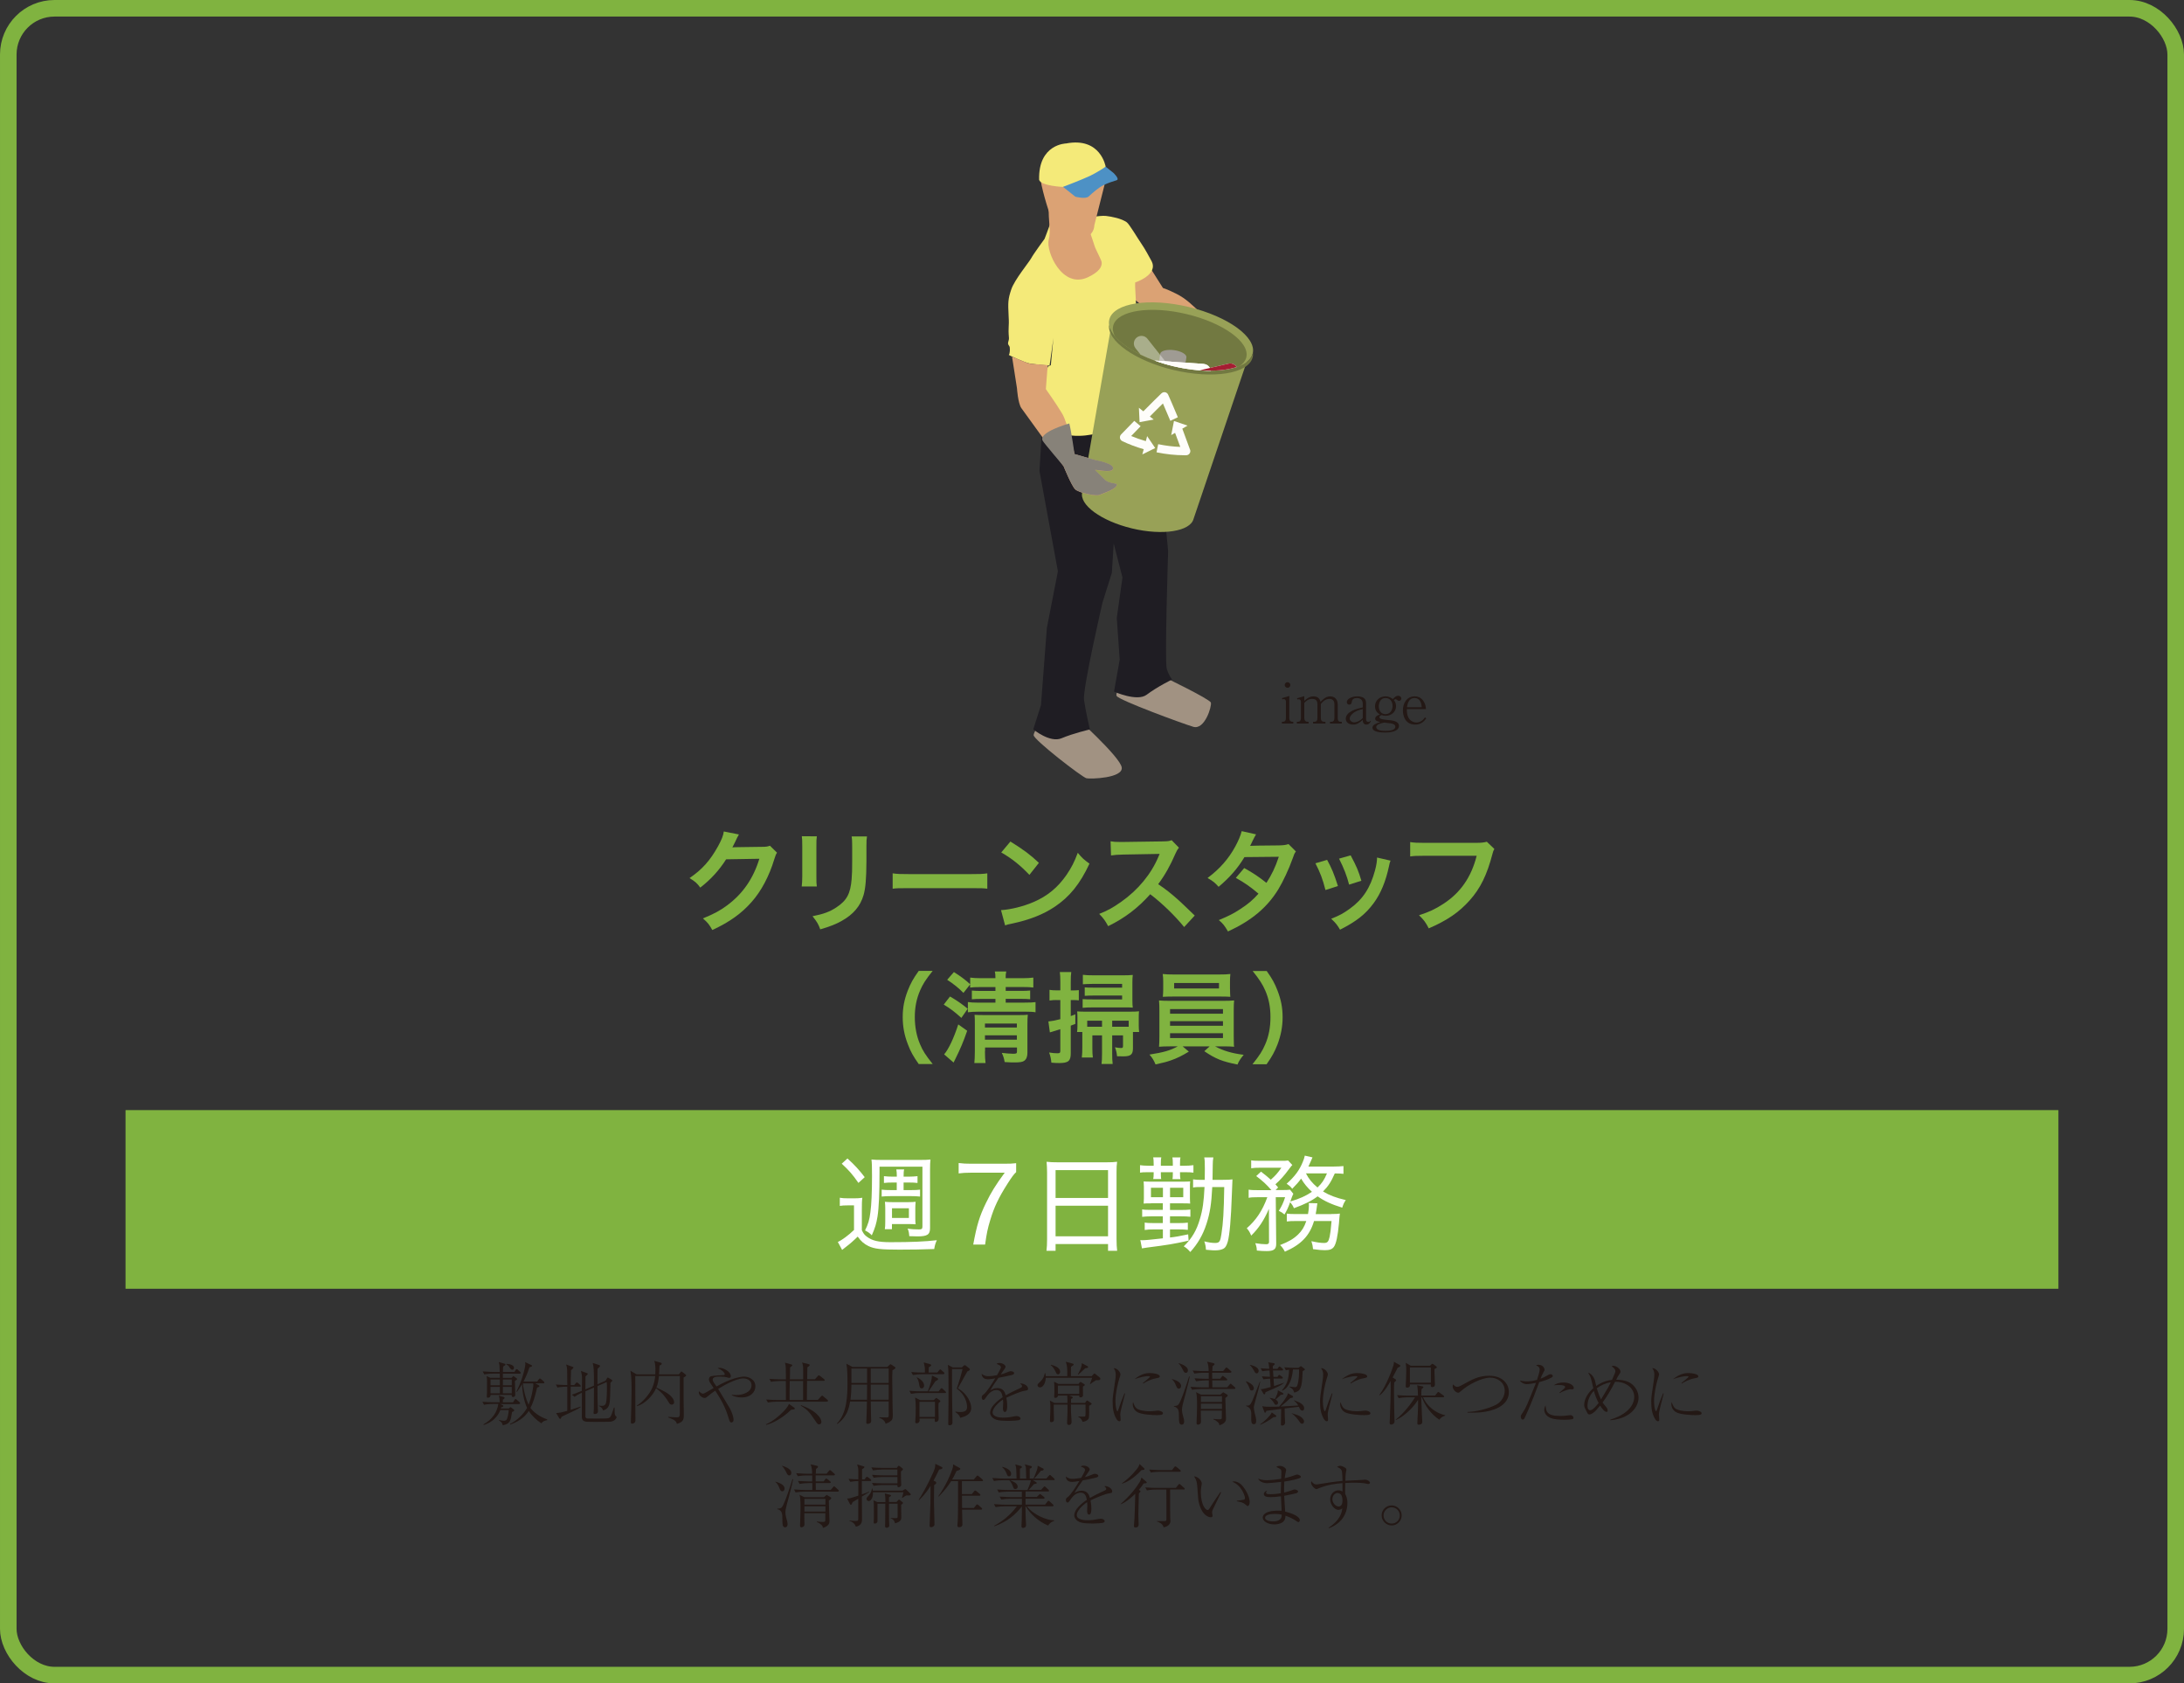 <?xml version="1.0" encoding="UTF-8"?>
<svg id="_レイヤー_2" data-name="レイヤー_2" xmlns="http://www.w3.org/2000/svg" viewBox="0 0 395.47 304.74">
  <rect x="0" y="0" width="395.47" height="304.74" fill="#333333" stroke="none"/>
  <defs>
    <style>
      .cls-1 {
        fill: #dba274;
      }

      .cls-2, .cls-3 {
        fill: #fefdfa;
      }

      .cls-4 {
        fill: #878279;
      }

      .cls-5 {
        fill: #f4ea79;
      }

      .cls-6 {
        fill: #1f1d23;
      }

      .cls-7 {
        fill: #80b340;
      }

      .cls-3 {
        opacity: .4;
      }

      .cls-8 {
        fill: #231815;
      }

      .cls-9 {
        fill: #fff;
      }

      .cls-10 {
        fill: #727941;
      }

      .cls-11 {
        fill: #a19282;
      }

      .cls-12 {
        fill: #98a157;
      }

      .cls-13 {
        fill: #a51d32;
      }

      .cls-14 {
        fill: none;
        stroke: #80b340;
        stroke-miterlimit: 10;
        stroke-width: 3px;
      }

      .cls-15 {
        fill: #4d91c5;
      }

      .cls-16 {
        fill: #9f9b93;
      }
    </style>
  </defs>
  <g id="_内容" data-name="内容">
    <g>
      <rect class="cls-14" x="1.5" y="1.5" width="392.47" height="301.74" rx="8.37" ry="8.37"/>
      <g>
        <path class="cls-7" d="M140.7,154.36c-.2.3-.28.48-.5,1.2-.92,3.04-2.34,5.74-4.1,7.72-1.84,2.1-4.04,3.66-7.12,5.08-.56-1-.82-1.34-1.7-2.1,2-.82,3.12-1.42,4.38-2.36,2.86-2.12,4.74-4.86,5.84-8.44l-6.02.1c-1.22,1.94-2.78,3.66-4.68,5.12-.6-.82-.9-1.08-1.94-1.72,2.28-1.56,3.72-3.16,5.18-5.8.62-1.14.94-1.92,1.02-2.64l2.74.54q-.12.18-.34.62-.06.1-.26.56-.06.12-.26.52t-.32.64c.26-.02.58-.04.96-.04l4.38-.06c.78,0,1-.04,1.46-.2l1.28,1.26Z"/>
        <path class="cls-7" d="M147.91,151.4c-.08.56-.08.74-.08,1.8v5.52c0,1,0,1.26.08,1.76h-2.74c.06-.46.1-1.08.1-1.8v-5.5c0-1.02-.02-1.28-.08-1.8l2.72.02ZM156.99,151.42c-.08.5-.1.72-.1,1.86v2.7c-.02,3.12-.16,4.8-.52,6.06-.58,2-1.86,3.5-3.94,4.66-1.06.6-2.06,1-3.9,1.54-.36-.98-.56-1.32-1.4-2.38,1.96-.38,3.12-.8,4.32-1.6,1.88-1.24,2.54-2.46,2.76-5.1.08-.86.1-1.74.1-3.34v-2.5c0-1.02-.02-1.44-.1-1.9h2.78Z"/>
        <path class="cls-7" d="M161.64,158.1c.88.12,1.26.14,3.24.14h10.66c1.98,0,2.36-.02,3.24-.14v2.78c-.8-.1-1.02-.1-3.26-.1h-10.62c-2.24,0-2.46,0-3.26.1v-2.78Z"/>
        <path class="cls-7" d="M181.26,164.76c1.72-.1,4.1-.68,5.92-1.48,2.5-1.08,4.36-2.62,5.94-4.9.88-1.28,1.44-2.38,2.04-4,.78.94,1.1,1.24,2.12,1.96-1.7,3.66-3.6,6.02-6.34,7.84-2.04,1.36-4.52,2.34-7.62,3-.8.16-.86.18-1.32.34l-.74-2.76ZM182.96,152.34c2.38,1.48,3.62,2.4,5.16,3.86l-1.72,2.18c-1.6-1.7-3.24-3.02-5.1-4.06l1.66-1.98Z"/>
        <path class="cls-7" d="M214.42,167.82c-1.66-2.04-3.96-4.28-6.14-5.94-2.26,2.52-4.56,4.28-7.62,5.78-.56-1.04-.8-1.36-1.62-2.22,1.54-.6,2.5-1.14,4-2.2,3.02-2.12,5.42-5.02,6.72-8.14l.22-.52q-.32.02-6.62.12c-.96.02-1.5.06-2.18.16l-.08-2.56c.56.1.94.12,1.76.12h.48l7.04-.1c1.12-.02,1.28-.04,1.78-.22l1.32,1.36c-.26.3-.42.58-.64,1.08-.92,2.14-1.9,3.88-3.12,5.52,1.26.84,2.34,1.68,3.7,2.9q.5.44,2.92,2.78l-1.92,2.08Z"/>
        <path class="cls-7" d="M234.66,154.14c-.26.34-.3.42-.62,1.34-.64,1.82-1.74,4.16-2.56,5.5-2.04,3.32-4.86,5.68-9.12,7.64-.64-1.08-.9-1.42-1.66-2.06,1.7-.7,2.7-1.2,3.9-2,1.42-.92,2.26-1.64,3.28-2.78-1.4-1.2-2.6-2.04-4.1-2.86l1.52-1.78c1.68.94,2.52,1.5,4.02,2.68.94-1.44,1.62-2.84,2.24-4.72l-6.22.06c-1.24,2.06-2.66,3.68-4.68,5.38-.66-.74-.96-1-2-1.6,2.2-1.64,3.8-3.46,5.02-5.7.58-1.06.98-2.04,1.16-2.78l2.6.58q-.22.36-.6,1.12c-.24.54-.38.78-.48.96q.32-.04,5.2-.08c.82-.02,1.24-.06,1.76-.24l1.34,1.34Z"/>
        <path class="cls-7" d="M240.31,155.66c.84,1.54,1.24,2.5,1.96,4.74l-2.26.72c-.52-2.02-.92-3.08-1.82-4.84l2.12-.62ZM251.79,155.8c-.12.3-.16.4-.28,1.02-.58,2.72-1.48,4.92-2.76,6.66-1.48,2.02-3.14,3.32-6.1,4.82-.52-.88-.76-1.18-1.6-1.98,1.4-.54,2.22-.98,3.4-1.84,2.34-1.7,3.68-3.74,4.54-6.94.26-.98.36-1.68.36-2.3l2.44.56ZM244.57,154.84c1.06,1.98,1.44,2.86,1.94,4.6l-2.22.7c-.38-1.52-.98-3.06-1.82-4.7l2.1-.6Z"/>
        <path class="cls-7" d="M270.59,153.68c-.18.34-.24.48-.34.9-1,3.82-2.18,6.22-4.1,8.38-1.96,2.2-4.1,3.66-7.44,5.1-.56-1.08-.82-1.46-1.76-2.38,1.76-.56,2.9-1.08,4.38-2.04,3.12-2.02,5.08-4.84,6.06-8.72h-9.52c-1.34,0-1.8.02-2.52.12v-2.6c.78.12,1.2.14,2.56.14h9.18c1.12,0,1.52-.04,2.14-.2l1.36,1.3Z"/>
        <path class="cls-7" d="M166.37,192.64c-1.01-1.44-1.46-2.23-1.96-3.55-.65-1.66-.95-3.24-.95-4.97s.29-3.19.92-4.81c.52-1.31.95-2.11,1.98-3.55h2.52c-1.26,1.58-1.78,2.39-2.29,3.58-.63,1.48-.94,3.01-.94,4.77s.31,3.44.95,4.93c.5,1.19,1.01,1.98,2.29,3.58h-2.52Z"/>
        <path class="cls-7" d="M172.03,180.4c1.24.72,2,1.24,3.2,2.21l-1.15,1.66c-1.26-1.13-1.89-1.62-3.19-2.41l1.13-1.46ZM175.13,186.61c-.72,2.07-1.21,3.21-2.21,5.24-.16.32-.16.34-.25.5l-1.71-1.48c.79-.9,1.75-2.93,2.56-5.42l1.62,1.15ZM174.46,179.75c-.83-.86-1.71-1.57-2.95-2.38l1.22-1.4c1.22.77,2.03,1.37,2.95,2.21v-1.21c.54.07,1.1.11,1.87.11h2.7c0-.58-.02-.81-.11-1.22h2.07c-.09.43-.11.67-.11,1.22h3.1c.81,0,1.35-.04,1.91-.11v1.8c-.49-.07-.99-.09-1.87-.09h-3.13v.7h2.77c.74,0,1.22-.02,1.66-.07v1.58c-.52-.05-.95-.07-1.64-.07h-2.79v.68h3.44c.97,0,1.46-.02,1.96-.09v1.84c-.54-.09-1.01-.11-1.93-.11h-8.32c-.86,0-1.46.04-2,.11v-1.85c.47.07,1.04.11,2.02.11h2.97v-.68h-2.56c-.74,0-1.21.02-1.71.07v-1.58c.52.05,1.03.07,1.69.07h2.58v-.7h-2.74c-.97,0-1.35.02-1.84.09v-.58l-1.22,1.55ZM178.35,190.32c0,.95.04,1.58.11,2.12h-2.03c.05-.54.09-1.15.09-2.12v-4.92c0-.95,0-1.08-.05-1.69.65.04.94.05,1.75.05h6.27c.94,0,1.26-.02,1.62-.07-.05.45-.07,1.01-.07,1.85v5.04c0,.7-.18,1.15-.56,1.44-.31.23-.77.31-1.85.31-.49,0-.59,0-1.71-.07-.11-.65-.23-1.04-.52-1.66.68.09,1.58.16,2.07.16.58,0,.68-.07.68-.43v-.7h-5.78v.68ZM184.13,186.01v-.72h-5.78v.72h5.78ZM184.13,188.21v-.79h-5.78v.79h5.78Z"/>
        <path class="cls-7" d="M191.3,181.03c-.41,0-.79.02-1.26.09v-1.93c.41.07.74.09,1.28.09h.68v-1.46c0-.92-.02-1.3-.09-1.85h2.07c-.07.5-.09.95-.09,1.84v1.48h.52c.36,0,.59-.02.94-.05v1.85c-.41-.04-.59-.05-.94-.05h-.52v2.9c.36-.14.41-.16.83-.32v1.73c-.41.16-.52.2-.83.32v5.01c0,1.39-.45,1.76-2.09,1.76-.4,0-.94-.02-1.42-.07-.07-.74-.16-1.15-.41-1.84.65.11,1.1.14,1.49.14.45,0,.54-.07.54-.49v-3.87c-1.15.34-1.78.54-1.89.58l-.27-1.98c.5-.04,1.24-.18,2.16-.41v-3.46h-.7ZM201.39,190.68c0,.92.02,1.35.09,1.93h-2.02c.07-.56.09-.92.09-1.94v-3.24h-1.75v2.34c0,.67.02,1.12.09,1.67h-2c.07-.52.09-1.08.09-1.87v-2.75h-.95c.05-.36.07-.59.07-1.19v-1.35c0-.54-.02-.83-.05-1.19.47.04.92.05,1.6.05h7.94c.85,0,1.17-.02,1.66-.07-.04.36-.05.68-.05,1.15v1.39c0,.47.02.77.07,1.21h-1.12v2.95c0,1.12-.4,1.46-1.73,1.46-.25,0-.45,0-1.15-.02-.05-.61-.16-1.06-.38-1.62.52.09.81.13,1.1.13s.36-.07.36-.36v-1.93h-1.96v3.26ZM203.19,178.11h-5.26c-.61,0-1.51.04-1.85.07v-1.71c.58.07,1.12.09,1.98.09h5.35c.77,0,1.12-.02,1.71-.07-.05.45-.07.76-.07,1.46v3.15c0,.61.02.86.07,1.31-.43-.04-.63-.04-1.35-.04h-5.89c-.68,0-1.46.02-1.84.07v-1.57c.61.04.94.05,1.8.05h5.35v-.7h-5.15c-.59,0-1.12.02-1.62.05v-1.53c.5.05.76.05,1.6.05h5.17v-.7ZM199.55,184.77h-2.68v1.1h2.68v-1.1ZM203.91,185.87h.47v-1.1h-2.99v1.1h2.52Z"/>
        <path class="cls-7" d="M211.87,189.42c-.9,0-1.42.02-2,.07.04-.45.07-.99.07-1.89v-4.56c0-.92-.02-1.39-.07-1.93.54.05,1.15.07,2,.07h9.58c.88,0,1.39-.02,2.02-.07-.05.49-.07.92-.07,1.93v4.56c0,.7.02,1.1.02,1.17,0,.34,0,.4.05.72-.56-.05-1.12-.07-2.02-.07h-1.44c1.53.81,3.06,1.26,5.19,1.53-.65.81-.86,1.13-1.12,1.76-2.79-.56-3.93-1.01-6.01-2.41l.97-.88h-4.9l1.13.95c-1.26.77-2.07,1.17-3.28,1.6-.72.25-1.28.4-2.75.72-.31-.74-.59-1.21-1.1-1.78,2.57-.4,3.82-.76,5.11-1.49h-1.39ZM222.73,179.1c0,.54.02.94.05,1.35-.54-.04-1.15-.05-1.94-.05h-8.3c-.81,0-1.44.02-1.98.05.04-.45.07-.86.07-1.35v-1.39c0-.54-.02-.85-.09-1.39.63.07,1.08.09,2.05.09h8.17c.97,0,1.4-.02,2.03-.09-.05.49-.07.81-.07,1.39v1.39ZM211.87,183.51h9.58v-.83h-9.58v.83ZM211.87,185.69h9.58v-.83h-9.58v.83ZM211.87,187.92h9.58v-.88h-9.58v.88ZM212.61,177.95v.99h8.12v-.99h-8.12Z"/>
        <path class="cls-7" d="M226.81,192.64c1.28-1.6,1.78-2.39,2.29-3.58.65-1.49.95-3.1.95-4.93s-.29-3.29-.92-4.77c-.52-1.19-1.04-2-2.3-3.58h2.54c1.01,1.42,1.44,2.21,1.96,3.55.63,1.64.92,3.1.92,4.81s-.31,3.31-.94,4.97c-.52,1.31-.95,2.11-1.96,3.55h-2.54Z"/>
      </g>
      <g>
        <path class="cls-8" d="M94,254.18h-3.42l.4.17c.11.05.16.06.16.16,0,.18-.21.23-.39.26-.02.1-.04.12-.06.21h1.44l.16-.15c.08-.06.11-.09.15-.09s.09.04.12.06l.44.34s.12.1.12.17c0,.1-.14.21-.4.31-.25,1.64-.34,2.1-1.67,2.4-.05-.16-.09-.26-.15-.38-.07-.16-.09-.16-.57-.55v-.05c.31.09.61.16.91.16s.48-.09.59-.39c.05-.12.26-.81.29-1.55h-1.52c-.19.46-.42.88-.75,1.25-.85,1.01-1.92,1.34-2.26,1.45l-.05-.11c1.55-.85,2.5-2.19,2.69-3.7h-.98c-.25,0-1.01.02-1.61.15l-.29-.54c.65.05,1.42.09,2.07.09h1.06c.01-.53-.09-1-.15-1.2l.88.23c.06.02.16.05.16.16,0,.16-.21.29-.31.34v.48h1.84l.27-.44c.07-.12.12-.15.19-.15.07,0,.12.05.21.12l.51.45s.11.1.11.17c0,.14-.14.14-.19.14ZM94.12,248.67h-3.06v.76h1.57l.23-.24s.06-.08.1-.08c.05,0,.09.04.14.08l.44.31c.1.09.11.1.11.14,0,.09-.23.25-.41.35.01.84.03,1.19.04,1.67.01.27.02.8.02.84,0,.38-.37.4-.4.4-.25,0-.24-.2-.24-.38h-3.82c.01.32-.21.51-.5.51-.12,0-.2-.04-.2-.31,0-.1.04-.5.04-.57.01-.45.01-.76.01-1.99,0-.42,0-.62-.07-1.05l.67.31h1.72c0-.11-.01-.65-.01-.76h-1.2c-.44,0-1.14.05-1.61.14l-.29-.54c.94.08,1.84.1,2.07.1h1.02c-.02-1.14-.04-1.17-.17-1.8l1.01.3c.08.01.19.05.19.19q0,.09-.41.34c-.02.24-.04.42-.04.97h2.09l.2-.35s.11-.17.2-.17c.06,0,.16.09.22.14l.4.36c.06.05.12.11.12.19,0,.11-.11.14-.19.14ZM90.51,249.73h-1.69v1.04h1.69v-1.04ZM90.51,251.07h-1.69v1.16h1.69v-1.16ZM92.67,249.73h-1.61v1.04h1.61v-1.04ZM92.67,251.07h-1.61v1.16h1.61v-1.16ZM92.8,247.97c-.25,0-.41-.25-.5-.39-.24-.39-.36-.45-.59-.56v-.11c.14-.01,1.36.05,1.36.7,0,.21-.14.36-.27.36ZM99.08,257.09c-.46.1-.76.17-1.06.57-.89-.6-1.69-1.34-2.27-2.24-.5.77-1.38,1.76-3.36,2.47l-.05-.11c1.46-.7,2.56-1.96,3.1-2.91-.54-1.15-.88-2.92-.9-4.29-.35.6-.65,1-.94,1.39l-.09-.05c1.35-2.69,1.62-4.8,1.62-4.96s-.04-.29-.05-.38l1.06.5s.2.08.2.17c0,.16-.3.23-.47.26-.26.81-.54,1.55-1.07,2.6h2.47l.3-.42s.11-.15.2-.15c.06,0,.17.09.2.11l.49.44s.12.1.12.19c0,.12-.14.14-.2.14h-1.46l.57.31c.07.04.19.1.19.21,0,.06-.05.1-.09.12-.04.03-.28.11-.33.14-.5,2.06-.74,2.76-1.21,3.67.57.76,1.61,1.6,3.04,2.08v.12ZM96.55,250.43h-1.86c.08,1.21.55,2.85,1.02,3.86.65-1.56.87-3.36.87-3.59,0-.06-.01-.09-.04-.27Z"/>
        <path class="cls-8" d="M104.96,251.02h-1.62c0,1.4-.01,2.8-.01,4.2.34-.11,1.57-.5,1.76-.58l.05.1c-.55.38-1.3.72-1.9,1-.92.41-1.24.58-1.55.73-.12.34-.15.38-.26.38-.08,0-.14-.06-.16-.11l-.57-.94c.8-.06.92-.1,2.02-.4v-4.37h-.17c-.45,0-1.14.05-1.61.15l-.29-.54c.76.06,1.42.09,2.07.09-.01-1.95-.01-2.02-.02-2.6-.02-.61-.11-.89-.19-1.12l1.14.41c.16.06.19.06.19.14,0,.12-.3.38-.44.49-.05,1.26-.05,1.69-.05,2.69h.62l.29-.33c.08-.09.12-.15.19-.15s.17.09.23.12l.37.33c.06.06.12.12.12.2,0,.11-.11.12-.2.12ZM110.51,257.36c-.22.04-2.52.04-2.95.04-1.34,0-1.49,0-1.81-.15-.35-.16-.39-.46-.39-.84,0-.69.01-3.69.01-4.3-.56.26-1.04.54-1.34.75l-.49-.39c.25-.07.82-.27,1.82-.69,0-.35.03-1.91.03-2.22,0-.49-.04-.76-.19-1.38l1.07.39c.07.02.16.06.16.15,0,.08-.05.11-.41.45-.01.38-.02,2.01-.02,2.34l1.55-.67c.01-3-.04-3.29-.22-4.11l1.14.38c.07.02.19.08.19.15s-.05.12-.12.2c-.1.11-.3.3-.34.33-.01.52-.03.9-.01,2.8l1.46-.64.25-.42c.1-.14.11-.15.15-.15.06,0,.12.04.16.06l.55.33s.1.06.1.15c0,.11-.04.14-.32.4-.05,2.29-.06,3.25-.19,3.81-.19.9-.84,1.1-1.15,1.2-.17-.56-.59-.72-.74-.79v-.1c.21.04.32.06.48.06.55,0,.69-.26.75-.42.21-.51.21-2.52.21-3.19,0-.17-.02-.47-.04-.71l-1.67.74c0,.36.01,1.96.01,2.3,0,.2.07,2.01.07,2.19,0,.16,0,.56-.55.56-.15,0-.24-.03-.24-.19,0-.12.04-.67.05-.77.01-.61.01-1.39.02-3.82l-1.55.67c0,.52-.01,4.5,0,4.62.04.26.27.3.37.31.08.01,1.66.01,1.89.01,1.71,0,1.81-.04,1.99-.11.24-.09.34-.27.51-.69.09-.22.12-.32.41-1.19h.11c0,.15.01.84.02.99.01.15.05.46.24.59.1.06.11.08.11.14,0,.17-.24.72-1.16.85Z"/>
        <path class="cls-8" d="M123.78,249.42v3.81c0,.78.04,2,.04,2.77,0,.89,0,1.41-1.26,1.76-.12-.48-.27-.67-1.56-1.17v-.1c.23.03,1.26.09,1.5.09.49,0,.6-.08.6-.8,0-2.16.01-4.34.01-6.5v-.19h-3.79c-.1.89-.16,1.31-.46,2.1.77.35,1.65.76,2.24,1.21.17.14.97.76.97,1.47,0,.27-.23.41-.44.41-.26,0-.39-.16-.57-.46-.46-.75-.94-1.51-2.26-2.51-.59,1.36-1.99,2.8-3.44,3.24l-.04-.1c1.19-.7,2.34-2.2,2.76-3.14.4-.86.51-1.76.56-2.22h-3.61c0,2.19.02,4.51.02,6.69,0,.45.01.99.01,1.34,0,.1-.01.25-.08.34-.14.2-.4.26-.54.26-.21,0-.21-.2-.21-.27,0-.36.06-1.97.07-2.3.05-2.2.06-2.71.06-3.34,0-1.24,0-2.46-.2-3.67l1.1.66h3.4c.01-.21.02-.41.02-.8,0-.52-.02-1.12-.2-1.64l1.19.33c.06.01.15.04.15.17,0,.2-.21.27-.4.34-.04.95-.06,1.31-.1,1.6h3.6l.31-.38c.07-.09.1-.14.16-.14s.11.05.21.12l.51.4c.09.08.15.11.15.17,0,.11-.33.33-.51.44Z"/>
        <path class="cls-8" d="M132.53,252.48c.17.03.42.06.79.06,1.15,0,2.76-.5,2.76-1.76,0-1.14-1.2-1.25-1.47-1.25-1.37,0-3.8,1.42-4.57,1.9.17.27,2.05,3.4,2.14,3.56.45.82.65,1.71.65,1.99,0,.49-.31.53-.39.53-.27,0-.35-.28-.48-.71-.64-2.19-1.39-3.39-2.44-5.05-.66.45-.69.46-1.47,1.11-.14.12-.26.21-.45.21-.39,0-1.06-.42-1.06-1,0-.09.01-.14.02-.22.39.4.65.44.71.44.17,0,.35-.1.71-.3.19-.11,1.06-.6,1.24-.71-.09-.14-.52-.79-.61-.92-.09-.12-.24-.39-.24-.66,0-.25.15-.49.36-.56.27-.1,1.96-.2,2.11-.2.23,0,.4,0,.4-.19,0-.14-.24-.4-.28-.44-.24-.26-.61-.44-1-.64.11-.03.17-.05.35-.05.67,0,2.02.65,2.02,1.5,0,.15-.05.31-.27.31-.14,0-.21-.01-.49-.11-.15-.05-.65-.12-1.17-.12-.74,0-1.35.08-1.35.56,0,.2.17.5.3.67.23.31.31.46.39.56.55-.31,1.2-.67,2.34-1.14,1.39-.55,2.35-.65,2.66-.65.77,0,2.04.47,2.04,1.77,0,.99-.79,2.01-2.52,2.01-.36,0-1.19-.07-1.74-.42v-.08Z"/>
        <path class="cls-8" d="M143.27,255.19c-1.61,1.56-3.35,2.47-4.52,2.75l-.05-.1c1.22-.51,2.44-1.56,3.15-2.3.25-.26.82-.85,1.01-1.39l.91.64c.11.08.15.14.15.2,0,.15-.08.16-.65.2ZM149.74,253.74h-9.1c-.44,0-1.12.06-1.6.15l-.3-.54c.94.08,1.85.09,2.07.09h1.5c.01-.91,0-2.47-.01-3.44h-1.07c-.45,0-1.14.05-1.61.15l-.3-.54c.94.08,1.85.09,2.09.09h.9c0-.31-.01-1.69-.02-1.97-.01-.5-.1-.83-.15-1.05l1.14.32c.08.01.19.06.19.16,0,.06-.04.12-.4.36,0,.15,0,.26-.02,1.16l-.02,1.01h2.4v-1.65c0-.6-.01-.95-.2-1.39l1.24.31s.15.04.15.14c0,.14-.2.27-.42.42-.01.34-.04,1.85-.04,2.16h1.4l.51-.56c.12-.14.14-.15.2-.15s.17.09.24.12l.7.56s.12.11.12.2c0,.11-.11.12-.2.12h-2.99c-.01.95-.03,1.8-.03,3.44h1.99l.57-.62c.14-.12.15-.15.2-.15.06,0,.17.09.22.14l.73.62c.07.06.12.1.12.19,0,.11-.1.12-.19.12ZM145.42,250h-2.41c-.02.99-.04,1.25-.04,3.44h2.45v-3.44ZM148.32,257.85c-.25,0-.32-.1-.74-.72-.94-1.42-1.41-1.99-2.57-2.66l.02-.1c.94.36,1.89.77,2.65,1.42.17.15,1.06.89,1.06,1.64,0,.24-.2.42-.42.42Z"/>
        <path class="cls-8" d="M161.6,248.04c-.01.37-.04.92-.04,1.3,0,.85.04,3.47.06,5.05.01.5.04,1.55.04,1.72,0,.59-.04.86-.29,1.08-.39.35-.84.47-1.01.54-.07-.27-.25-.75-1.14-1.07v-.09c.2,0,1.06.03,1.25.03.46,0,.46-.1.46-.59,0-.59-.03-1.82-.01-2.31h-3.25c.01.47.04,2.56.06,2.99.01.25.02.4.02.53,0,.17-.04.31-.16.39-.14.09-.3.15-.46.15-.24,0-.27-.12-.27-.28,0-.05.02-.22.02-.26.01-.19.1-2.31.1-3.29v-.22h-3.04c-.23,1.2-.51,2.75-2.32,4.07l-.07-.09c1.84-1.84,1.91-5.19,1.91-7.31,0-1.01-.01-2.6-.2-3.51l1.1.59h6.3l.41-.38c.08-.07.11-.11.19-.11.06,0,.14.05.2.1l.59.39s.1.08.1.15c0,.15-.38.36-.55.45ZM154.17,250.65c0,.91-.05,1.84-.17,2.74h2.99l.02-2.74h-2.84ZM157.01,247.74h-2.84v2.61h2.84v-2.61ZM160.92,247.74h-3.25v2.61h3.25v-2.61ZM160.92,250.65h-3.25v2.74h3.25v-2.74Z"/>
        <path class="cls-8" d="M171.15,252.17h-4.59c-.39,0-1.09.05-1.6.15l-.3-.55c.69.06,1.39.1,2.07.1h1.27c.48-1.27.75-2.06.74-2.86l.97.45c.09.04.16.1.16.19,0,.15-.14.22-.49.39-.41.62-.94,1.42-1.24,1.84h1.82l.32-.42c.06-.07.14-.17.2-.17.07,0,.14.05.24.14l.46.44c.09.08.12.14.12.2,0,.11-.11.12-.19.12ZM170.82,248.77h-3.91c-.4,0-1.1.05-1.61.15l-.3-.54c.7.05,1.39.09,2.09.09h.39c0-.96-.01-.97-.21-1.83l1.09.3c.19.05.26.1.26.2,0,.15-.12.17-.42.35-.02.19-.04.34-.05.97h1.59l.31-.39c.08-.1.14-.17.2-.17s.11.04.25.16l.4.36c.06.05.12.12.12.21,0,.1-.1.12-.19.12ZM169.96,253.99c-.01.22-.03.42-.03.91,0,.3.04,1.61.04,1.89,0,.62-.49.62-.52.62-.15,0-.2-.06-.19-.27,0-.04,0-.2.01-.34h-2.77c0,.08.02.25.02.33,0,.12-.07.52-.55.52-.24,0-.24-.17-.24-.25,0-.06.05-.7.05-.82.01-.21.04-.84.04-1.6,0-.96-.04-1.38-.11-1.99l.91.47h2.47l.24-.24c.11-.11.14-.15.2-.15s.1.04.2.11l.38.27c.1.08.16.11.16.21,0,.11-.09.17-.31.31ZM166.91,251.34c-.36,0-.4-.3-.48-.77-.05-.36-.2-.94-.45-1.19l.06-.04c.59.25,1.29.83,1.29,1.47,0,.39-.25.53-.42.53ZM169.3,253.77h-2.81v2.74h2.81v-2.74ZM173.87,256.66c-.12-.44-.44-.75-.87-1.02v-.11c.24.04.49.09.87.09.96,0,1.24-.32,1.24-.94,0-.69-.32-2.19-1.86-3.29.1-.31.61-1.9.62-1.96.05-.15.09-.3.43-1.59h-1.91c-.02,1.71-.01,3.82.02,5.74.01,1.06.06,2.76.06,3.81,0,.15.01.38-.11.47-.15.14-.34.16-.44.16-.24,0-.23-.17-.21-.71.05-2.45.05-4.91.04-7.37,0-.78-.01-2.2-.11-2.86l.88.46h1.66l.29-.28c.06-.06.14-.12.24-.12s.17.08.21.1l.55.44c.1.09.15.15.15.24,0,.11-.09.19-.45.34-.19.29-.89,1.6-1.04,1.86-.24.4-.59,1.02-.67,1.2.38.24.99.62,1.54,1.35.5.65.86,1.49.86,2.22,0,1.19-1.14,1.55-1.97,1.77Z"/>
        <path class="cls-8" d="M181.22,247.49c0-.28-.23-.38-.76-.58.1-.1.21-.17.51-.17.61,0,1.11.4,1.11.67,0,.06,0,.15-.18.4-.1.15-.59.86-.69,1,.31-.08.64-.16,1.45-.5.05-.02.22-.09.34-.09.19,0,.64.1.64.36,0,.2-.2.27-.49.35-.86.21-1.32.3-2.35.49-.52.74-1.1,1.56-1.47,2.27.29-.17.66-.41,1.25-.41,1.15,0,1.39.82,1.54,1.31.6-.34,1.26-.7,2.69-1.35.16-.07.26-.15.26-.32,0-.16-.15-.29-.35-.45.1-.03.14-.03.2-.03.26,0,1.24.31,1.24.98,0,.26-.14.27-.62.35-.66.09-2.36.8-3.31,1.26.06.33.15.84.15,1.56,0,.12,0,1.02-.41,1.02-.35,0-.36-.52-.36-.67,0-.05.04-.82.04-.99,0-.04,0-.3-.04-.59-.96.62-1.87,1.62-1.87,2.32,0,.92,1.55.95,1.99.95.66,0,1.39-.11,1.94-.23.21-.04.29-.05.4-.05.39,0,.72.2.72.44,0,.08-.05.25-.35.31-.31.06-1.02.12-1.82.12-1.9,0-2.35-.21-2.74-.47-.26-.18-.6-.55-.6-1.01,0-.17.09-.7.44-1.16.38-.47.92-1.04,1.84-1.65-.14-.74-.35-1.29-1.15-1.29-.74,0-1.34.59-1.62.99-.49.7-.55.79-.71.79-.3,0-.31-.36-.31-.45,0-.29.1-.36.29-.5.62-.45,1.52-1.91,2.15-2.95-.71.12-.94.17-1.31.17-1,0-1.11-.67-1.16-.99.4.29.69.43,1.19.43.54,0,1.16-.09,1.61-.18.18-.31.73-1.27.73-1.49Z"/>
        <path class="cls-8" d="M198.47,249.85c-.44.26-.88.58-1.06.72l-.05-.06c.17-.41.27-.64.4-1.09h-8.4c-.04,1.17-.61,1.74-1.04,1.74-.26,0-.45-.17-.45-.41,0-.16.05-.21.48-.62.64-.62.74-1.08.84-1.56h.07c.05.17.09.29.1.56h3.9c0-1.41,0-1.86-.27-2.61l1.19.31c.16.04.24.09.24.17,0,.11-.05.15-.49.44,0,.28,0,1.45-.01,1.69h3.75l.33-.36c.05-.06.14-.12.19-.12.07,0,.12.06.21.12l.69.56c.08.06.15.14.15.25,0,.22-.09.31-.75.27ZM197.21,254.49c.01.35.04,1.97-.06,2.24-.1.3-.5.59-1.1.67-.25-.62-.5-.75-.8-.9v-.08c.16.01.34.03.59.03.11,0,.61,0,.67-.06s.06-.8.06-.94c0-.19-.01-1.01-.01-1.19h-2.64c0,.28,0,.92.01,1.23.02.47.11,1.8.11,1.91,0,.36-.19.56-.46.56-.19,0-.36-.05-.36-.41,0-.06.08-1.66.08-1.97v-1.31h-2.49v1.24c0,.23.04,1.24.04,1.45,0,.38-.24.49-.46.49-.25,0-.27-.11-.27-.28,0-.25.06-1.36.07-1.6.01-.46.01-.82.01-.86,0-.56-.02-.77-.1-1.17l.85.44h2.34c0-.44,0-1.19-.04-1.34h-1.67c-.02.26-.25.42-.47.42-.04,0-.23-.02-.23-.19,0-.04,0-.1.01-.16.04-.3.04-.9.04-1.21,0-.84-.04-1.17-.06-1.38l.79.41h3.62l.2-.24c.05-.05.12-.12.19-.12.05,0,.1.04.16.08l.44.27c.11.06.16.11.16.18s-.06.12-.12.16c-.07.04-.15.1-.22.15,0,.25.02,1.33.02,1.55,0,.33-.25.4-.44.4-.25,0-.25-.11-.24-.33h-1.87l.41.14c.09.02.28.1.28.22,0,.14-.2.21-.31.25v.72h2.55l.19-.29c.04-.06.1-.14.17-.14.09,0,.12.05.2.1l.44.3c.09.06.18.11.18.17,0,.12-.04.15-.44.38ZM191.58,248.79c-.2,0-.29-.15-.38-.36-.38-.85-.75-1.15-.94-1.3l.05-.07c.37.1,1.65.41,1.65,1.25,0,.21-.1.49-.39.49ZM195.42,250.83h-3.86v1.5h3.86v-1.5ZM196.5,247.69c-.52.51-.94.92-1.25,1.15l-.09-.05c.11-.16.74-1.15.73-2.02l1,.53c.1.05.15.09.15.17,0,.15-.16.19-.54.22Z"/>
        <path class="cls-8" d="M203.72,252.28c-.09.38-.51,2.04-.6,2.37-.19.75-.26,1.11-.26,1.44,0,.14.06.86.06.88,0,.15-.02.32-.24.32-.19,0-.41-.24-.52-.42-.56-.96-.69-1.91-.69-3.2,0-.24.01-.65.09-1.19l.4-2.74c.04-.24.07-.56.07-.91,0-.69-.25-.97-.39-1.14.57-.09,1.25.67,1.25,1.14,0,.09-.15.55-.2.69-.27.86-.71,2.67-.71,4.14,0,1.04.21,1.81.36,1.81.08,0,.14-.19.14-.2.39-1.2.59-1.69,1.14-3.05l.1.06ZM206.12,255.13c.71.33,1.8.35,2.07.35.45,0,.66-.03,1.32-.11.1-.01.16-.01.21-.01.21,0,.87.16.87.47s-.42.35-1.2.35c-.57,0-2.62-.09-3.4-.52-.77-.42-.88-1.19-.88-1.46,0-.16.03-.26.06-.38.24.64.39,1.06.92,1.31ZM206.95,250.37c.26-.21,1.29-1.04,1.29-1.15,0-.1-.36-.1-.39-.1-.36,0-1.32.15-2.42.54,1.14-.87,1.92-1.1,2.79-1.1.76,0,1.79.21,1.79.6,0,.21-.17.25-.64.34-1.12.21-1.89.66-2.35.96l-.06-.09Z"/>
        <path class="cls-8" d="M213.47,251.39c-.31,0-.41-.29-.49-.49-.31-.83-.6-1.06-.79-1.21l.02-.05c.46.14,1.66.47,1.66,1.26,0,.31-.21.49-.41.49ZM214.74,252.1c-.19.66-.6,2.16-.69,2.74-.01.08-.02.21-.02.38,0,.38.09.77.2,1.17.15.51.19.67.19.9,0,.51-.25.62-.44.62-.5,0-.5-.66-.5-1.32,0-.74,0-1.06-.15-1.4-.06-.14-.31-.52-.76-.55v-.11c.5-.01.67-.11.82-.26.46-.51,1.72-4.36,1.92-5.1l.12.04c-.1.51-.24,1.2-.7,2.9ZM214.74,248.52c-.28,0-.35-.14-.58-.61-.2-.4-.42-.78-.74-1.08l.02-.06c.43.14,1.66.54,1.66,1.29,0,.19-.07.46-.37.46ZM223.56,251.45h-6.09c-.44,0-1.14.05-1.61.14l-.29-.54c.94.07,1.84.1,2.07.1h1.25v-1.25h-.7c-.45,0-1.14.06-1.61.15l-.29-.54c.92.07,1.84.09,2.07.09h.51v-1.09h-.99c-.45,0-1.14.05-1.61.14l-.3-.54c.94.08,1.85.1,2.09.1h.8c-.01-.59-.04-1.19-.29-1.71l1.15.27c.1.03.2.04.2.17,0,.11-.04.15-.36.4-.02.42-.04.6-.04.86h1.96l.4-.49c.12-.16.15-.16.21-.16s.17.09.21.12l.56.5c.09.06.12.11.12.19,0,.11-.1.14-.19.14h-3.3c0,.19.01.75.01,1.09h1.45l.27-.35c.11-.15.12-.17.19-.17.05,0,.1.04.24.14l.46.36s.12.11.12.2c0,.11-.11.12-.2.12h-2.52l.02,1.25h2.69l.42-.49c.12-.15.14-.16.2-.16s.1.04.22.15l.52.47c.08.08.12.11.12.19,0,.12-.11.14-.2.14ZM222.28,252.75s-.26.21-.4.33c.01.47.04,1.04.05,1.71.01.29.07,1.66.07,1.97,0,.29,0,.9-1.19,1.25-.04-.24-.08-.36-.24-.51-.37-.36-.65-.47-.85-.55v-.1c.31.04.61.08.96.08s.51,0,.56-.21c0-.04.01-1.22.01-1.36h-3.81c0,.88,0,.97.01,1.22,0,.11.02.66.02.77,0,.17-.04.28-.1.35-.11.12-.3.21-.44.21-.26,0-.26-.24-.26-.35,0-.1.01-.28.01-.38.04-.96.08-1.91.08-2.87,0-.28,0-1.11-.06-1.67-.02-.28-.08-.44-.14-.62l.91.44h3.52l.35-.3c.09-.08.12-.11.16-.11s.09.04.12.06l.51.31c.19.11.2.14.2.2,0,.05-.06.11-.09.14ZM221.27,252.75h-3.81v1.05h3.81v-1.05ZM221.27,254.1h-3.81v.95h3.81v-.95Z"/>
        <path class="cls-8" d="M225.62,250.04c.33.1,1.42.59,1.42,1.26,0,.04,0,.42-.38.42-.25,0-.29-.09-.44-.51-.11-.31-.4-.81-.61-1.1v-.08ZM228.12,250.12h.08c-.28,1.3-.34,1.5-1.1,4.27-.05.2-.06.29-.06.38,0,.23.06.67.16,1.05.19.7.26.96.26,1.39,0,.52-.18.61-.45.61-.44,0-.44-.53-.44-.97,0-.15.01-.81.01-.95-.04-.74-.24-1.11-.96-1.38v-.06c.62.01.74-.02,1.15-.89.17-.39.32-.78.47-1.17l.88-2.27ZM226.31,247.07c.2.04,1.6.31,1.6,1.1,0,.27-.17.45-.35.45-.24,0-.35-.21-.52-.55-.15-.27-.47-.74-.72-.95v-.05ZM231.02,256.22s.1.09.1.15c0,.05-.05.12-.21.15-.05,0-.25.01-.29.02-1,.71-1.4.92-2.42,1.39v-.09c.85-.59,1.89-1.62,2.09-2.15l.74.53ZM231.32,247.79l.16-.24c.07-.11.12-.18.2-.18.05,0,.12.06.24.14l.3.25c.06.05.12.1.12.19,0,.11-.11.14-.19.14h-1.64c.05.81.06.9.08,1.16h.74l.12-.19c.04-.06.11-.17.2-.17.05,0,.11.05.23.14l.29.2s.12.1.12.19c0,.12-.11.14-.19.14h-1.49l.09,1.36c.81-.26,1.35-.45,1.8-.61v.05c-.67.51-1,.65-3.35,1.67-.01.04-.04.24-.06.27-.04.06-.07.12-.15.12-.09,0-.15-.11-.19-.16l-.46-.81c.06.01.14.03.19.03.12,0,1.09-.24,1.6-.39l-.1-1.52c-.36.01-.84.06-1.2.12l-.29-.54c.31.02.71.06,1.47.09-.04-.56-.05-.83-.08-1.15-.45.02-.89.06-1.31.14l-.3-.54c.82.08,1.46.09,1.57.09-.08-.79-.1-.96-.2-1.17l.95.15c.08.01.23.04.23.17,0,.06-.04.11-.1.16-.1.09-.15.12-.25.21,0,.11.01.34.02.49h.81ZM234.01,252.67c.07.05.14.1.14.18,0,.16-.15.19-.52.26-.64.62-1.39,1.25-1.74,1.51.19,0,.38-.01.6-.03.41-.02,2.21-.14,2.59-.16-.31-.54-.61-.75-.77-.88l.05-.05c.82.33,1.01.4,1.32.64.31.23.47.49.47.76,0,.22-.04.46-.34.46-.17,0-.34-.05-.62-.69l-2.57.3c.01.21.01,1.1.02,1.29,0,.17.06,1.2.06,1.27,0,.33-.24.54-.52.54-.11,0-.24-.02-.24-.22,0-.09.01-.45.01-.52.01-.3.01-1.11.04-2.27-.41.06-2.17.27-2.54.32l-.16.03c-.02.09-.06.33-.21.33-.09,0-.11-.09-.15-.19l-.38-1c.36.11.9.11,1.36.11s1.16-.01,1.72-.02c.71-.88.79-.96.94-1.19.58-.85.59-.96.62-1.24l.81.46ZM229.9,253.04c.41.08.65.11.94.24.41-.81.55-1.1.55-1.6l.84.46c.15.08.16.11.16.16,0,.09-.06.15-.15.17-.05.01-.27.03-.31.03-.71.66-.79.72-.95.85.39.23.44.46.44.6,0,.22-.16.36-.35.36s-.21-.04-.42-.39c-.14-.22-.31-.47-.74-.83v-.06ZM232.12,251.69c.81-.92,1.25-1.84,1.3-3.72-.38.05-.41.06-.58.09l-.29-.54c.94.08,1.84.1,2.07.1h.51l.2-.16c.16-.14.19-.14.24-.14.04,0,.05,0,.15.09l.4.31c.06.05.17.12.17.17,0,.08-.1.15-.15.17-.16.1-.19.11-.27.2-.09,3.15-.41,3.54-1.51,3.85-.19-.59-.29-.69-.89-1.05v-.06c.16.01.86.12,1.01.12.27,0,.36-.15.41-.27.34-.92.35-2.27.34-2.94h-1.11c-.06.75-.26,2.12-1.01,3.1-.27.38-.52.56-.94.75l-.06-.08ZM233.9,255.84c.89.25,1.34.42,1.67.66.16.11.56.47.56.81s-.2.42-.36.42c-.24,0-.32-.15-.47-.38-.11-.17-.8-1.12-1.4-1.47v-.05Z"/>
        <path class="cls-8" d="M241.28,252.28c-.09.38-.51,2.04-.6,2.37-.19.75-.26,1.11-.26,1.44,0,.14.06.86.06.88,0,.15-.02.32-.24.32-.19,0-.41-.24-.52-.42-.56-.96-.69-1.91-.69-3.2,0-.24.01-.65.09-1.19l.4-2.74c.04-.24.07-.56.07-.91,0-.69-.25-.97-.39-1.14.57-.09,1.25.67,1.25,1.14,0,.09-.15.55-.2.69-.27.86-.71,2.67-.71,4.14,0,1.04.21,1.81.36,1.81.08,0,.14-.19.14-.2.39-1.2.59-1.69,1.14-3.05l.1.06ZM243.68,255.13c.71.33,1.8.35,2.07.35.45,0,.66-.03,1.32-.11.1-.01.16-.01.21-.01.21,0,.87.16.87.47s-.42.35-1.2.35c-.57,0-2.62-.09-3.4-.52-.77-.42-.88-1.19-.88-1.46,0-.16.03-.26.06-.38.24.64.39,1.06.92,1.31ZM244.51,250.37c.26-.21,1.29-1.04,1.29-1.15,0-.1-.36-.1-.39-.1-.36,0-1.32.15-2.42.54,1.14-.87,1.92-1.1,2.79-1.1.76,0,1.79.21,1.79.6,0,.21-.17.25-.64.34-1.12.21-1.89.66-2.35.96l-.06-.09Z"/>
        <path class="cls-8" d="M253.43,247.44c-.09.05-.15.08-.35.15-.06.14-.1.22-.17.36-.11.22-.64,1.21-.74,1.41l.52.33c.1.06.12.09.12.14,0,.11-.1.2-.35.42-.04.6-.04.87-.04,1.79,0,1.44.06,4.29.09,5.12.01.08.01.12.01.12,0,.56-.54.61-.6.61-.29,0-.29-.22-.29-.31,0-.11.01-.29.02-.4.05-.85.23-5.61.16-7.2-.2.38-1.15,2.06-1.99,2.61l-.06-.07c1.22-1.59,2.36-4.61,2.57-5.4.09-.3.08-.44.06-.61l1.08.6s.09.06.09.15c0,.08-.04.11-.15.17ZM260.63,257.01c-1.6-1.05-2.64-2.67-3.17-4.06h-.11c0,.71.19,4.27.19,4.45,0,.51-.57.51-.62.51-.27,0-.27-.15-.27-.24,0-.56.06-1.45.09-2.01.04-.97.04-1.7.04-2.26-.83,1.31-1.86,2.26-2.64,2.84-.61.46-1.09.69-1.39.83l-.02-.08c1.36-1.04,2.74-2.8,3.5-4.04h-1.36c-.44,0-1.14.06-1.61.15l-.29-.54c.94.08,1.84.09,2.07.09h1.72c-.01-.51-.04-1.42-.15-1.88l.99.21c.09.02.14.04.14.11,0,.1-.06.16-.34.39-.02.41-.05.76-.04,1.16h2.49l.4-.5s.11-.16.19-.16c.05,0,.1.04.24.14l.7.5s.12.1.12.2c0,.11-.11.12-.19.12h-3.64c.26.54.96,1.86,2.56,2.71.65.35,1.15.46,1.45.54v.09c-.29.05-.82.34-1.04.72ZM259.75,247.84c-.02.79.08,2.04.08,2.82,0,.44-.42.44-.49.44-.29,0-.27-.24-.25-.49h-3.79c.01.1.01.2-.01.3-.07.22-.36.3-.5.3-.25,0-.25-.22-.25-.3,0-.06.02-.31.02-.36.02-.41.08-1.69.08-2.55,0-.42-.04-.86-.09-1.29l.91.53h3.49l.26-.26s.09-.09.15-.09.15.05.2.08l.52.39c.06.04.09.1.09.16,0,.1-.04.12-.43.33ZM259.1,247.54h-3.8v2.77h3.8v-2.77Z"/>
        <path class="cls-8" d="M265.72,255.6c1.41,0,3.81-.58,5.19-1.31,1.07-.56,1.56-1.65,1.56-2.54,0-1.55-1.4-2.36-2.61-2.36-1.5,0-3.94,1.2-5.32,2.44-.24.21-.34.29-.51.29-.38,0-.99-.61-.99-1.12,0-.18.06-.3.1-.39.12.16.36.45.71.45.27,0,.56-.14.82-.29,1.96-1.09,3.09-1.72,5-1.72,2.36,0,3.55,1.44,3.55,2.96,0,2.05-1.92,3.14-4.19,3.54-1,.17-1.92.21-3.31.17v-.11Z"/>
        <path class="cls-8" d="M278.8,247.93c0-.45-.3-.59-.66-.77.11-.05.19-.1.38-.1.97,0,1.17.71,1.17.95,0,.06-.09.21-.2.39-.23.39-.44.91-.54,1.19.62-.24.9-.4,1.12-.53.11-.08.48-.29.69-.29.15,0,.41.1.41.33,0,.07,0,.15-.26.29-.67.38-1.35.58-2.2.81-.02.07-.05.14-.12.34-1.19,3.32-2.41,5.96-2.55,6.22-.04.09-.12.22-.34.22-.22,0-.32-.32-.32-.54,0-.22.02-.25.4-.8.52-.76.72-1.27,2.27-5.1.05-.14.05-.15.07-.2-.54.12-1.29.23-1.7.23-.45,0-1-.28-1.21-.66.24.06.65.16,1.27.16s1.24-.11,1.84-.28c.11-.34.48-1.46.48-1.86ZM282.51,256.33c.71,0,1.25-.08,1.4-.1.25-.04.33-.05.41-.05.39,0,.6.26.6.49,0,.15-.12.23-.25.25-.23.05-.74.1-1.4.1-.74,0-2.04-.05-2.74-.44-.51-.28-.9-.76-.9-1.34,0-.39.14-.66.24-.85.07,1.12.22,1.94,2.64,1.94ZM282.36,252.12c.79-.66,1.05-.87,1.05-1.04,0-.25-.58-.36-1.12-.36-.39,0-.7.04-.94.05.5-.35,1.12-.5,1.74-.5,1.26,0,1.89.59,1.89,1,0,.17-.11.24-.29.24-.06,0-.35-.02-.4-.02-.04,0-1.06.19-1.85.7l-.07-.06Z"/>
        <path class="cls-8" d="M291.56,257c2.41-.71,4.36-2.17,4.36-4.16,0-1.54-1.49-2.74-3.47-2.7-.6,1.17-1.27,2.41-2.26,3.75.09.14.25.35.35.47.33.36.57.64.57.95,0,.18-.06.29-.2.29-.38,0-.89-.71-1.17-1.15-.8.95-.86,1.04-1.31,1.35-.08.05-.36.26-.61.26-.09,0-.23-.02-.36-.22-.01-.03-.26-.53-.3-.59-.26-.51-.3-.6-.3-.95,0-.44.17-1.71,1.65-3-.05-.19-.27-1.12-.32-1.35-.16-.65-.27-.89-.62-1.46.4.1,1.02.62,1.25,1.47.04.12.19.79.22.94.34-.25,1.36-.95,2.85-1.1.61-1.34.61-1.42.61-1.6,0-.31-.23-.53-.67-.89.1-.04.17-.06.3-.06.57,0,1.3.59,1.3,1.03,0,.2-.08.32-.35.7-.14.2-.21.34-.42.79.92,0,2.06.15,2.85.8.65.55,1.19,1.4,1.19,2.44,0,1.72-1.56,3.82-5.11,4.09v-.09ZM288.61,251.78c-.95.97-1.16,2.1-1.16,2.67s.21.84.5.84c.48,0,1.12-.8,1.52-1.31-.34-.61-.67-1.5-.86-2.2ZM289.14,251.32c.2.7.45,1.38.77,2.02.2-.34,1.11-1.85,1.29-2.17.21-.38.37-.72.49-.95-.92.17-1.81.53-2.55,1.1Z"/>
        <path class="cls-8" d="M301.25,252.28c-.09.38-.51,2.04-.6,2.37-.19.75-.26,1.11-.26,1.44,0,.14.06.86.06.88,0,.15-.02.32-.24.32-.19,0-.41-.24-.52-.42-.56-.96-.69-1.91-.69-3.2,0-.24.01-.65.09-1.19l.4-2.74c.04-.24.07-.56.07-.91,0-.69-.25-.97-.39-1.14.57-.09,1.25.67,1.25,1.14,0,.09-.15.55-.2.69-.27.86-.71,2.67-.71,4.14,0,1.04.21,1.81.36,1.81.08,0,.14-.19.14-.2.39-1.2.59-1.69,1.14-3.05l.1.06ZM303.65,255.13c.71.33,1.8.35,2.07.35.45,0,.66-.03,1.32-.11.1-.01.16-.01.21-.01.21,0,.87.16.87.47s-.42.35-1.2.35c-.57,0-2.62-.09-3.4-.52-.77-.42-.88-1.19-.88-1.46,0-.16.03-.26.06-.38.24.64.39,1.06.92,1.31ZM304.47,250.37c.26-.21,1.29-1.04,1.29-1.15,0-.1-.36-.1-.39-.1-.36,0-1.32.15-2.42.54,1.14-.87,1.92-1.1,2.79-1.1.76,0,1.79.21,1.79.6,0,.21-.17.25-.64.34-1.12.21-1.89.66-2.35.96l-.06-.09Z"/>
        <path class="cls-8" d="M141.67,269.97c-.31,0-.41-.29-.49-.49-.31-.83-.6-1.06-.79-1.21l.02-.05c.46.14,1.66.47,1.66,1.26,0,.31-.21.49-.41.49ZM142.93,270.68c-.19.66-.6,2.16-.69,2.74-.01.08-.02.21-.02.38,0,.38.09.77.2,1.17.15.51.19.67.19.9,0,.51-.25.62-.44.62-.5,0-.5-.66-.5-1.32,0-.74,0-1.06-.15-1.4-.06-.14-.31-.52-.76-.55v-.11c.5-.01.67-.11.82-.26.46-.51,1.72-4.36,1.92-5.1l.12.04c-.1.51-.24,1.2-.7,2.9ZM142.93,267.09c-.28,0-.35-.14-.58-.61-.2-.4-.42-.78-.74-1.08l.02-.06c.43.14,1.66.54,1.66,1.29,0,.19-.07.46-.37.46ZM151.76,270.03h-6.09c-.44,0-1.14.05-1.61.14l-.29-.54c.94.07,1.84.1,2.07.1h1.25v-1.25h-.7c-.45,0-1.14.06-1.61.15l-.29-.54c.92.07,1.84.09,2.07.09h.51v-1.09h-.99c-.45,0-1.14.05-1.61.14l-.3-.54c.94.08,1.85.1,2.09.1h.8c-.01-.59-.04-1.19-.29-1.71l1.15.27c.1.03.2.04.2.17,0,.11-.04.15-.36.4-.02.42-.04.6-.04.86h1.96l.4-.49c.12-.16.15-.16.21-.16s.17.09.21.12l.56.5c.09.06.12.11.12.19,0,.11-.1.14-.19.14h-3.3c0,.19.01.75.01,1.09h1.45l.27-.35c.11-.15.12-.17.19-.17.05,0,.1.04.24.14l.46.36s.12.11.12.2c0,.11-.11.12-.2.12h-2.52l.02,1.25h2.69l.42-.49c.12-.15.14-.16.2-.16s.1.04.22.15l.52.47c.08.08.12.11.12.19,0,.12-.11.14-.2.14ZM150.48,271.33s-.26.21-.4.33c.01.47.04,1.04.05,1.71.01.29.07,1.66.07,1.97,0,.29,0,.9-1.19,1.25-.04-.24-.08-.36-.24-.51-.37-.36-.65-.47-.85-.55v-.1c.31.04.61.08.96.08s.51,0,.56-.21c0-.04.01-1.22.01-1.36h-3.81c0,.88,0,.97.01,1.22,0,.11.02.66.02.77,0,.17-.04.28-.1.35-.11.12-.3.21-.44.21-.26,0-.26-.24-.26-.35,0-.1.01-.28.01-.38.04-.96.08-1.91.08-2.87,0-.28,0-1.11-.06-1.67-.02-.28-.08-.44-.14-.62l.91.44h3.52l.35-.3c.09-.08.12-.11.16-.11s.09.04.12.06l.51.31c.19.11.2.14.2.2,0,.05-.06.11-.09.14ZM149.47,271.33h-3.81v1.05h3.81v-1.05ZM149.47,272.68h-3.81v.95h3.81v-.95Z"/>
        <path class="cls-8" d="M157.56,268.11h-1.5v2.41c.61-.21,1.06-.36,1.3-.49l.05.06c-.08.06-.83.51-1.35.84,0,.64.03,3.5.03,4.07,0,.41,0,1.15-1.12,1.38-.04-.11-.22-.79-1.15-1.04v-.08c.45.05.94.08,1.1.08.49,0,.49-.08.49-.61v-3.41c-.08.05-.96.58-1.02.6-.05.1-.12.29-.17.39-.02.05-.09.1-.14.1-.09,0-.14-.09-.18-.15l-.52-1c.15.01.34.04.8-.11.2-.06,1.06-.35,1.24-.4v-2.64c-.32,0-1,.05-1.47.14l-.3-.54c.42.04.97.08,1.77.09v-1.66c0-.34-.08-.58-.21-1.04l1.14.34c.09.02.17.06.17.14,0,.06-.02.11-.12.19-.04.04-.07.05-.31.22v1.82h.46l.21-.29c.1-.14.16-.19.22-.19s.15.05.24.12l.42.33c.06.05.12.11.12.19,0,.11-.11.14-.19.14ZM164.69,270.72c-.09,0-.48-.01-.55-.01-.19.08-.26.11-.76.47l-.06-.04c.06-.17.1-.29.15-.49.01-.08.1-.41.12-.51h-5.52c.06,1.15-.49,1.59-.76,1.59-.12,0-.4-.08-.4-.39,0-.19.02-.21.44-.67.34-.38.5-.86.54-1.21h.08c.01.11.02.16.07.39h5.37l.31-.19c.09-.05.15-.09.21-.09s.14.06.17.1l.71.67c.07.06.11.14.11.2,0,.11-.15.17-.24.17ZM163.44,266.12s-.26.2-.3.24c-.01.27-.01.62.01,1.49,0,.27.04.7.04.96s-.28.41-.46.41c-.23,0-.23-.15-.23-.24v-.15h-2.71c-.39,0-1.09.05-1.6.15l-.3-.54c.69.05,1.39.09,2.07.09h2.54v-1.15h-2.7c-.39,0-1.1.04-1.6.14l-.3-.54c.69.06,1.39.1,2.07.1h2.52v-1.05h-2.8c-.4,0-1.1.05-1.61.15l-.3-.54c.7.05,1.39.09,2.09.09h2.52l.17-.24c.06-.09.12-.14.19-.14s.11.04.18.09l.46.36s.12.09.12.15c0,.08-.05.12-.09.16ZM163.43,272.22c-.06.04-.15.12-.25.19,0,.62.02,1.61.02,2.24,0,.38,0,.8-1.14,1.12-.05-.49-.44-.83-.81-.95v-.04c.26.03.71.05.99.05.31,0,.3-.14.3-.38v-2.24h-1.57c0,1.62,0,2.37.02,3.17.01.22.04.59.04.81,0,.25-.29.38-.45.38-.3,0-.31-.19-.31-.29,0-.22.02-.57.02-.8.02-.74.02-1.57.02-3.27h-1.42v3.16c0,.33-.31.44-.45.44-.23,0-.24-.1-.24-.24,0-.2.04-.51.04-.7v-.9c0-1.7,0-1.89-.07-2.36l.69.3h1.47c-.01-.9-.01-1-.12-1.56l.99.26c.1.02.15.07.15.12,0,.11-.21.22-.38.32v.85h1.36l.29-.3c.05-.06.12-.14.18-.14s.09.04.12.07l.45.36c.09.06.15.12.15.18s-.04.09-.09.12Z"/>
        <path class="cls-8" d="M170.06,266.02c-.4.85-.69,1.41-1.02,2.02l.33.15s.17.1.17.25c0,.09-.04.17-.39.4-.01,1.84-.03,2.84-.03,2.9,0,.59.09,3.95.09,4.25s-.38.48-.58.48c-.3,0-.3-.19-.3-.3,0-.22.15-3.84.15-4.15.01-.47.02-2.61.02-3.05-.87,1.45-1.7,2.22-2.06,2.58l-.1-.04c.49-.7,1.65-2.71,2.65-4.97.34-.77.36-1.09.37-1.55l1.09.54c.15.08.2.1.2.19,0,.21-.25.26-.6.31ZM177.83,268.13h-3.65v2.34h1.79l.41-.5s.12-.15.19-.15.19.09.24.12l.6.5c.06.05.12.1.12.19,0,.11-.11.14-.19.14h-3.15c0,.74,0,1.49.02,2.22h2.14l.39-.5c.12-.15.16-.15.19-.15.09,0,.22.11.24.12l.56.5c.06.05.12.11.12.19,0,.12-.11.14-.2.14h-3.44c.01.35.06,2.45.06,2.66,0,.06,0,.19-.06.29-.09.12-.3.23-.5.23-.3,0-.34-.15-.34-.28,0-.05,0-.17.01-.24.09-.97.1-2.77.1-3.81v-4.01h-1.25c-.42.65-.96,1.49-2.24,2.79l-.08-.06c1.36-1.9,2.27-4.01,2.61-5.16.08-.28.06-.46.05-.62l1.19.66c.1.05.12.12.12.17,0,.11-.1.17-.17.2-.16.08-.3.11-.5.17-.41.9-.65,1.29-.81,1.55h3.94l.46-.56s.12-.16.19-.16.2.1.24.14l.65.56c.08.06.12.11.12.19,0,.11-.1.14-.19.14Z"/>
        <path class="cls-8" d="M190.84,267.94h-3.82l.62.39s.1.06.1.12c0,.16-.31.19-.5.2-.6.68-.65.74-.97,1.05h2.26l.42-.47c.12-.14.14-.15.2-.15s.14.05.21.14l.49.46c.08.08.11.14.11.2,0,.11-.11.12-.19.12h-4.06v.99h2.02l.39-.37c.15-.14.16-.16.21-.16s.06.01.21.14l.49.38c.06.05.12.1.12.19,0,.11-.1.14-.19.14h-3.26v1.07h3.54l.42-.55c.07-.1.14-.15.2-.15.08,0,.14.06.21.12l.59.55c.06.07.11.11.11.19,0,.11-.1.14-.19.14h-4.62c1.12,1.51,3.49,2.52,4.92,2.55v.1c-.7.21-.96.65-1.09.84-1.81-.76-3.29-2.17-4.05-3.49h-.05c0,1.12.02,2.16.09,3.17.01.07.01.17.01.24,0,.45-.42.51-.54.51-.19,0-.29-.11-.29-.3,0-.16.05-.87.05-1.02.03-1.16.03-1.95.03-2.57-1.26,1.55-2.57,2.71-4.97,3.59l-.04-.1c1.45-.8,2.8-1.79,4.1-3.51h-2.25c-.44,0-1.12.05-1.6.14l-.3-.54c.94.08,1.85.1,2.07.1h2.99v-1.07h-2.14c-.44,0-1.12.05-1.6.14l-.3-.54c.94.08,1.85.1,2.07.1h1.96v-.99h-2.57c-.44,0-1.12.05-1.6.15l-.3-.54c.94.08,1.85.09,2.07.09h3.42c.21-.49.54-1.29.61-1.76h-3.79c.25.08,1.4.44,1.4,1.17,0,.19-.12.42-.41.42s-.31-.1-.47-.54c-.15-.39-.35-.76-.64-1.06h-1.17c-.44,0-1.12.05-1.6.15l-.3-.55c.94.07,1.85.1,2.07.1h2.32c0-.15-.03-.8-.03-.94-.02-1.07-.07-1.24-.22-1.62l1.01.27c.11.03.2.09.2.2,0,.15-.14.2-.35.3v1.79h1.14c-.03-1.11-.04-1.7-.06-1.94-.02-.29-.14-.49-.23-.64l1.12.3c.09.02.19.06.19.17,0,.19-.25.28-.39.31v1.79h.69c.07-.16.31-.65.6-1.49.12-.36.15-.51.16-.82l.97.5c.08.04.11.06.11.14,0,.24-.36.26-.5.26-.06.08-.12.15-.62.76-.26.31-.49.54-.6.65h2.2l.44-.49c.12-.14.14-.16.19-.16.07,0,.17.09.22.14l.54.49c.07.06.12.11.12.19,0,.11-.1.14-.19.14ZM182.71,267.26c-.24,0-.3-.15-.49-.62-.25-.6-.56-.87-.75-1.02l.05-.09c.7.21,1.57.58,1.57,1.29,0,.25-.12.45-.39.45Z"/>
        <path class="cls-8" d="M196.46,266.07c0-.28-.23-.38-.76-.58.1-.1.21-.17.51-.17.61,0,1.11.4,1.11.67,0,.06,0,.15-.18.4-.1.15-.59.86-.69,1,.31-.08.64-.16,1.45-.5.05-.02.22-.09.34-.09.19,0,.64.1.64.36,0,.2-.2.27-.49.35-.86.21-1.32.3-2.35.49-.52.74-1.1,1.56-1.47,2.27.29-.17.66-.41,1.25-.41,1.15,0,1.39.82,1.54,1.31.6-.34,1.26-.7,2.69-1.35.16-.07.26-.15.26-.32,0-.16-.15-.29-.35-.45.1-.03.14-.03.2-.03.26,0,1.24.31,1.24.98,0,.26-.14.27-.62.35-.66.09-2.36.8-3.31,1.26.06.33.15.84.15,1.56,0,.12,0,1.02-.41,1.02-.35,0-.36-.52-.36-.67,0-.05.04-.82.04-.99,0-.04,0-.3-.04-.59-.96.62-1.87,1.62-1.87,2.32,0,.92,1.55.95,1.99.95.66,0,1.39-.11,1.94-.23.21-.04.29-.05.4-.05.39,0,.72.2.72.44,0,.08-.05.25-.35.31-.31.06-1.02.12-1.82.12-1.9,0-2.35-.21-2.74-.47-.26-.18-.6-.55-.6-1.01,0-.17.09-.7.44-1.16.38-.47.92-1.04,1.84-1.65-.14-.74-.35-1.29-1.15-1.29-.74,0-1.34.59-1.62.99-.49.7-.55.79-.71.79-.3,0-.31-.36-.31-.45,0-.29.1-.36.29-.5.62-.45,1.52-1.91,2.15-2.95-.71.12-.94.17-1.31.17-1,0-1.11-.67-1.16-.99.4.29.69.43,1.19.43.54,0,1.16-.09,1.61-.18.18-.31.73-1.27.73-1.49Z"/>
        <path class="cls-8" d="M207.08,268.56c-.16.25-.38.59-.86,1.15l.15.1c.06.04.16.1.16.19,0,.05-.25.29-.31.35,0,1.08-.09,2.79-.09,3.86,0,.28.05,1.49.05,1.76,0,.2-.06.55-.55.55-.3,0-.3-.17-.3-.29,0-.35.08-.89.09-1.22.05-1.02.06-1.37.15-4.61-.07.09-1.52,1.52-2.65,1.92v-.06c1.72-1.5,2.8-2.91,3.46-3.99.15-.25.16-.3.31-.79l.84.71s.12.1.12.19c0,.11-.1.14-.57.17ZM206.71,266.12c-1.59,1.67-2.64,2.16-3.51,2.47l-.04-.07c1.52-1.09,2.46-2.27,2.82-2.74.2-.26.24-.36.36-.75l.8.74s.09.08.09.16c0,.16-.05.16-.52.19ZM214.33,269.64h-2.45c0,3.57,0,3.96.02,4.9,0,.12.03.71.03.85,0,.86-1.11,1.09-1.23,1.1-.14-.69-.9-.96-1.2-1.06v-.07c.36.01.86,0,1.4,0,.14,0,.31-.05.31-.24,0-.14.01-4.87-.01-5.47h-1.91c-.26,0-1.01.03-1.61.15l-.3-.54c.7.05,1.39.09,2.09.09h3.44l.44-.54c.06-.09.12-.17.2-.17s.19.1.24.15l.61.54c.08.06.12.11.12.2,0,.12-.14.12-.19.12ZM213.63,266.43h-3.64c-.44,0-1.12.05-1.6.15l-.3-.55c.94.08,1.86.1,2.07.1h2.06l.38-.49c.11-.15.15-.19.22-.19.06,0,.16.08.23.12l.64.53c.06.05.12.11.12.19,0,.12-.1.14-.19.14Z"/>
        <path class="cls-8" d="M221.12,270.16c-.18.35-1.5,3.07-1.55,3.2-.05.16-.09.3-.09.46,0,.09.09.49.09.57,0,.14-.09.28-.31.28s-1.56-.1-2.19-2.72c-.11-.45-.11-.66-.25-2.6-.08-1.01-.11-1.32-.6-2.09.66.03,1.39.74,1.39,1.29,0,.14,0,.17-.08.54-.07.42-.09.77-.09,1.06,0,.7.16,2.46.94,3.07.04.03.16.14.27.14.14,0,.25-.1.3-.19.92-1.45,1.02-1.59,1.92-2.9.01-.02.08-.12.11-.17l.12.06ZM223.96,271.68c.17-.02.99-.15,1.15-.17.1-.01.33-.06.33-.31,0-.29-.55-2.3-2.31-2.96.06-.02.22-.07.39-.07.21,0,.86.14,1.42.77.95,1.08,1.35,2.36,1.35,2.95,0,.38-.16.75-.35.75-.09,0-.12-.03-.44-.29-.43-.36-.7-.41-1.54-.58v-.09Z"/>
        <path class="cls-8" d="M232.03,266.52c0-.52-.1-.57-.92-.96.11-.08.25-.19.62-.19.65,0,1.17.45,1.17.75,0,.02-.06.29-.12.55s-.1.55-.15.92c.86-.19,1.24-.33,1.95-.58.09-.03.21-.08.31-.08.22,0,.67.23.67.4,0,.15-.16.22-.23.25-.39.16-1.47.45-2.77.62-.04.52-.05,1.3-.04,2,.81-.2,1.1-.3,1.65-.51.06-.02.16-.06.23-.06.22,0,.65.15.65.36,0,.17-.15.26-.27.31-.22.08-1.36.31-2.24.48.02.51.14,2.24.17,2.86,1.42.34,2.66.94,2.66,1.55,0,.22-.15.35-.27.35-.1,0-.15-.04-.57-.32-.12-.09-.94-.59-1.76-.83-.01.72-.31,1.01-.49,1.15-.56.41-1.35.42-1.52.42-1.27,0-2.11-.62-2.11-1.24,0-.39.26-.65.62-.86.7-.39,1.9-.39,2.14-.39.29,0,.48.01.66.02-.01-.41-.11-2.25-.12-2.62-.64.09-1.26.15-1.89.15-.75,0-1.21-.14-1.21-.58,0-.21.23-.52.61-.61-.09.1-.2.24-.2.39,0,.24.26.27.9.27.49,0,1.07-.05,1.77-.17,0-.69.01-1.05.05-2.05-.5.05-2.16.23-2.52.23-.32,0-1.31-.09-1.65-.84.21.09.74.31,1.61.31.25,0,1.27-.06,2.57-.27,0-.19.04-1.03.04-1.2ZM230.72,274.06c-.82,0-1.65.21-1.65.71,0,.36.55.65,1.5.65.52,0,1.64-.15,1.5-1.24-.21-.05-.56-.12-1.35-.12Z"/>
        <path class="cls-8" d="M240.57,276.57c2.12-1.41,2.37-2.69,2.5-3.5-.24.14-.45.26-.74.26-.59,0-1.47-.85-1.47-1.94,0-.85.66-1.6,1.49-1.6.3,0,.52.1.75.2,0-.2-.01-.28-.01-.36v-1.14c-1.36.11-2.65.28-4.22.9-.08.03-.41.19-.49.19-.24,0-.97-.62-.97-1.17,0-.06,0-.12.04-.28.36.47.61.6.92.6.19,0,.62-.09.69-.1.57-.1,2.84-.45,4.04-.55-.01-.35-.04-1.69-.18-1.92-.16-.31-.46-.45-.82-.61.14-.08.34-.2.59-.2s.66.2.92.38c.17.12.2.24.2.34,0,.05-.06.34-.08.38-.08.34-.11,1.24-.12,1.61.48-.04,2.59-.11,3.01-.15.09-.01.52-.05.56-.05.49,0,.89.35.89.55,0,.15-.16.24-.3.24-.06,0-.16-.01-.21-.04-.84-.19-1.84-.2-2.31-.2-.55,0-1.11.02-1.66.06-.02.55-.02,1-.02,1.21,0,.25,0,.44.01.76.14.25.4.75.4,1.67,0,.51-.07,2.33-1.74,3.65-.67.53-1.25.75-1.61.89l-.04-.08ZM241.26,271.36c0,.74.61,1.36,1.14,1.36.69,0,.69-.92.69-1.06,0-1-.35-1.38-.96-1.38-.3,0-.86.39-.86,1.08Z"/>
        <path class="cls-8" d="M250.18,274.34c0-1.01.81-1.82,1.81-1.82s1.82.81,1.82,1.82-.84,1.81-1.82,1.81-1.81-.83-1.81-1.81ZM253.47,274.34c0-.81-.66-1.47-1.47-1.47s-1.47.67-1.47,1.47.64,1.47,1.47,1.47,1.47-.65,1.47-1.47Z"/>
      </g>
      <rect class="cls-7" x="22.73" y="200.96" width="350" height="32.34"/>
      <g>
        <path class="cls-9" d="M152.09,216.83c.48.08.78.1,1.48.1h1.12c.55,0,.99-.02,1.46-.1-.08.55-.09,1.06-.09,2.03v3.84c.27.57.46.84.89,1.16.97.74,2.09,1.01,4.27,1.01,3.86,0,6.29-.11,8.42-.36-.29.67-.34.84-.48,1.6-2.17.08-4.07.11-6.31.11-3.36,0-4.5-.13-5.6-.65-.78-.38-1.35-.87-1.94-1.71-.68.68-1.44,1.35-2.15,1.88-.25.19-.36.27-.67.53l-.78-1.44c.76-.34,1.92-1.2,2.93-2.17v-4.45h-1.2c-.61,0-.91.02-1.37.09v-1.48ZM153.46,209.72c1.35,1.23,2.05,2,3.12,3.38l-1.14,1.04c-1.1-1.58-1.67-2.22-3.02-3.48l1.04-.95ZM159.26,212.17c0,3.78-.11,6.44-.36,8.04-.21,1.29-.44,2.07-1.04,3.42-.3-.34-.67-.61-1.22-.89.57-1.16.8-1.9.97-3.31.19-1.27.29-3.72.29-6.55,0-1.69-.02-2.34-.1-2.98.57.06.91.08,1.88.08h6.93c.99,0,1.39-.02,1.88-.08-.06.51-.08.91-.08,1.86v10.56c0,1.18-.49,1.5-2.28,1.5-.49,0-1.08-.02-1.48-.04-.06-.67-.09-.87-.3-1.37.66.11,1.29.15,2.05.15.51,0,.63-.1.63-.55v-10.81h-7.77v.97ZM162.39,214.07h-.68c-.68,0-1.2.02-1.65.08v-1.23c.46.06,1.04.09,1.67.09h.66v-.11c0-.49-.02-.85-.09-1.2h1.42c-.08.3-.1.68-.1,1.31h.89c.63,0,1.18-.04,1.63-.09v1.23c-.44-.06-.93-.08-1.63-.08h-.89v1.37h1.33c.8,0,1.22-.02,1.65-.08v1.25c-.53-.06-1.01-.08-1.65-.08h-3.61c-.63,0-1.16.02-1.69.08v-1.25c.46.06.89.08,1.69.08h1.04v-1.37ZM160.22,222.53c.06-.3.08-.78.08-1.41v-2.34c0-.44-.02-.76-.06-1.22.34.04.8.06,1.25.06h3.02c.55,0,.95-.02,1.29-.06-.04.46-.06.72-.06,1.18v1.88c0,.44.02.7.06,1.01-.38-.02-.67-.04-1.12-.04h-3.17v.93h-1.29ZM161.52,220.48h3.06v-1.75h-3.06v1.75Z"/>
        <path class="cls-9" d="M184,212.19c-.4.36-.76.84-1.56,2.09-1.61,2.53-2.43,4.24-3.13,6.59-.46,1.48-.65,2.41-.93,4.43h-2.15c.63-3.46,1.14-5.15,2.3-7.52.93-1.92,1.75-3.25,3.4-5.49h-6.1c-.97,0-1.52.04-2.24.13v-1.88c.76.1,1.33.13,2.3.13h5.79c1.22,0,1.61-.02,2.32-.1v1.61Z"/>
        <path class="cls-9" d="M189.6,212.23c0-.74-.04-1.35-.09-1.92.61.08,1.2.1,2.07.1h8.7c.89,0,1.44-.02,2-.1-.08.57-.1,1.08-.1,1.81v12.18c0,.95.04,1.5.11,2.13h-1.65v-1.22h-9.5v1.22h-1.65c.08-.59.11-1.25.11-2.11v-12.08ZM191.14,216.87h9.5v-5.05h-9.5v5.05ZM191.14,223.8h9.5v-5.53h-9.5v5.53Z"/>
        <path class="cls-9" d="M208.9,210.67c0-.51-.02-.82-.08-1.16h1.46c-.06.3-.08.49-.08,1.14v.38h2.17v-.36c0-.59-.02-.82-.08-1.14h1.46c-.06.29-.08.53-.08,1.1v.4h.82c.57,0,.99-.02,1.61-.1v1.35c-.44-.06-.8-.08-1.61-.08h-.82v.23c0,.46.02.76.08,1.03h-1.44c.04-.23.06-.48.06-1.03v-.23h-2.17v.23c0,.55.02.74.06,1.01h-1.44c.06-.29.08-.59.08-1.03v-.21h-.97c-.78,0-1.2.02-1.5.08v-1.35c.4.06.85.1,1.56.1h.91v-.36ZM208.48,217.84c-.72,0-.93,0-1.39.04.02-.28.04-.63.04-.93v-2.15c0-.36-.02-.57-.04-.93.49.04.53.04,1.39.04h5.64c.85,0,.89,0,1.39-.04-.04.34-.04.55-.04,1.03v1.99c0,.4.02.68.04.99-.44-.04-.61-.04-1.37-.04h-2.28v1.2h1.98c.76,0,1.14-.02,1.71-.08v1.31c-.57-.06-.95-.08-1.71-.08h-1.98v1.22h1.56c.78,0,1.16-.02,1.67-.08v1.31c-.59-.06-.93-.08-1.67-.08h-1.56v1.46c1.03-.11,1.67-.23,3.29-.57l.08,1.14c-2.75.61-3.78.78-7.5,1.25-.34.06-.57.09-.95.15l-.29-1.5c.1,0,.17,0,.21.02h.15c.57,0,1.39-.08,3.72-.34v-1.61h-1.69c-.66,0-1.1.02-1.6.1v-1.35c.36.08.84.1,1.61.1h1.67v-1.22h-2.13c-.67,0-1.16.04-1.61.09v-1.35c.42.08.84.09,1.65.09h2.09v-1.2h-2.09ZM208.41,215.02v1.71h2.17v-1.71h-2.17ZM211.87,216.73h2.39v-1.71h-2.39v1.71ZM221.46,213.58c.87,0,1.29-.02,1.71-.08q-.04.4-.11,2.72c-.15,4.41-.4,7.33-.74,8.55-.23.78-.46,1.14-.89,1.33-.36.17-.84.25-1.46.25-.29,0-.38,0-1.6-.11-.04-.61-.1-.93-.3-1.52.72.19,1.37.29,1.94.29.8,0,.95-.23,1.16-1.61.32-2.05.44-4.08.51-8.51h-2.17c-.15,3.06-.42,4.73-1.04,6.65-.65,2.01-1.56,3.59-2.94,5.11-.44-.51-.65-.7-1.18-1.03,1.48-1.44,2.34-2.89,2.94-5,.48-1.6.7-3.13.82-5.74h-.36c-.99,0-1.35.02-1.71.1v-1.48c.48.08.91.09,1.71.09h.4c.02-.7.02-1.22.02-1.98,0-1.37-.02-1.58-.11-2.09h1.65c-.08.49-.11.78-.11,1.42-.02,1.58-.02,2.01-.04,2.64h1.92Z"/>
        <path class="cls-9" d="M243.28,212.5c-.46-.06-.72-.06-1.58-.08-.68,1.54-1.14,2.26-2.13,3.27,1.16.7,2.34,1.14,4.12,1.56-.34.49-.42.7-.65,1.37-1.92-.59-3.25-1.2-4.45-2.05-1.08.82-2.3,1.42-4.29,2.15-.17-.42-.38-.74-.68-1.1-.36.99-.59,1.48-1.03,2.24-.4-.34-.53-.42-1.03-.66.53-.84.84-1.5,1.14-2.47h-1.69l.08,8.38c.02,1.03-.42,1.37-1.71,1.37-.59,0-1.01-.02-1.8-.1,0-.44-.09-.85-.28-1.33.84.13,1.39.19,1.96.19.38,0,.53-.11.53-.42l-.02-5.98c-.89,2.07-1.88,3.55-3.21,4.84-.25-.61-.4-.87-.8-1.33,1.69-1.48,2.83-3.17,3.72-5.62h-1.75c-.78,0-1.22.02-1.63.11v-1.48c.46.08.91.09,1.71.09h2.41c-.89-1.04-1.56-1.65-2.75-2.55l.87-.8c.89.68,1.22.97,1.77,1.46.89-.78,1.23-1.2,1.92-2.17h-3.8c-.74,0-1.22.02-1.67.1v-1.44c.46.08.93.09,1.79.09h3.34c1.03,0,1.16,0,1.56-.06l.76.82c-.15.15-.28.3-.59.72-.87,1.2-1.6,1.99-2.47,2.77.19.21.27.29.49.57l-.46.47h1.25c.65,0,1.03-.02,1.37-.06l.59.74c-.09.17-.15.34-.27.63-.11.32-.15.46-.27.76,1.73-.51,2.81-1.01,3.91-1.75-.85-.78-1.41-1.46-1.96-2.39-.47.65-.78.99-1.61,1.84-.32-.42-.49-.55-1.01-.91,1.48-1.33,2.32-2.45,2.93-3.97.19-.46.25-.65.36-1.12l1.39.32q-.08.15-.28.65c-.19.44-.27.63-.46,1.01h4.43c.85,0,1.44-.04,1.92-.09v1.41ZM241.08,219.77c.78,0,1.2-.02,1.54-.08q-.06.36-.17,1.8c-.21,2.28-.51,3.67-.91,4.22-.32.44-.78.61-1.63.61-.61,0-1.01-.04-2.15-.19-.06-.61-.1-.82-.3-1.44,1.04.23,1.69.32,2.28.32.63,0,.82-.21,1.03-1.14.13-.65.21-1.2.34-2.83h-3.17c-.78,2.64-2.32,4.26-5.28,5.55-.25-.48-.47-.82-.87-1.2,1.56-.61,2.41-1.1,3.25-1.9.68-.65,1.14-1.37,1.5-2.45h-1.86c-.82,0-1.25.02-1.67.08v-1.42c.44.06.82.08,1.73.08h2.11c.11-.61.17-1.14.17-1.61,0-.15-.02-.21-.04-.38l1.56.04c-.06.32-.06.38-.17,1.2-.04.25-.08.44-.13.76h2.87ZM236.48,212.42c.49.97,1.14,1.77,2.09,2.55.82-.78,1.2-1.35,1.71-2.55h-3.8Z"/>
      </g>
      <g>
        <g>
          <path class="cls-11" d="M189.08,129.86s-1.87,2.41-1.91,3.22c-.04.81,8.82,7.66,9.57,7.81.74.16,6.63-.02,6.38-1.95-.25-1.94-8.94-9.7-8.94-9.7l-5.1.62Z"/>
          <path class="cls-11" d="M204.29,122.59l4.45-1.7,1.67,1.49s8.64,4.15,8.85,4.81c.2.65-1.12,5.01-3.19,4.38-2.06-.62-13.44-4.81-13.87-5.58-.43-.78,2.09-3.39,2.09-3.39Z"/>
          <path class="cls-6" d="M188.49,127.72l1.07-14.04,2-10.26-3.34-18.18.52-8.34,18.65-7.38s1.7,7.11,1.94,8.4c.25,1.28,1.81,17.89,1.81,17.89l.38,3.95s-.65,20-.25,21.3c.4,1.3.97,1.95.97,1.95,0,0-2.6,1.25-4.63,2.77-1.73,1.28-5.89-.58-5.89-.58l1.03-5.79-.53-7.54,1.03-7.34-1.59-6.15.19-2.96-.52,8.27-1.7,5.41s-3.61,15.6-3.34,17.61c.28,2,1.06,5.34,1.06,5.34,0,0-2.99.69-5.12,1.59-2.12.9-5.13-1.61-5.13-1.61l1.37-4.31Z"/>
          <path class="cls-1" d="M207.66,56.01l-5.53-4.51,3.45-7.28,5,7.91s.86.26,2.5,1.09c1.64.83,2.82,1.97,4.56,3.66.72.57,1.18.94,1.18.94,0,0,2.74.83,3.53,1.4,1.47,1.07.52.29,1.04.74.22.19.89,2.71.89,2.71,0,0,.43,1.97.36,2.2-1.15,3.72-3.82.47-4.25.11-.52-.44-2.03-.92-2.07-2.86.03-.21-.66-.99-1.44-1.8-.2-.21-.91-.72-1.38-.89-1.55-.56-4.98-1.83-5.72-2.2-.96-.47-2.13-1.21-2.13-1.21Z"/>
          <path class="cls-5" d="M186.58,65.83c-.98-.12-3.91-1.57-3.91-1.57,0,0,.27-.26.17-1.39-.02-.22-.29-.42-.31-.67-.02-.29.19-.64.17-.97-.19-2.17.07-1.88-.06-3.97-.13-2.56-.11-3.13.48-4.88.59-1.75,3.23-4.93,3.62-5.66.38-.72,2.41-3.49,2.41-3.49,0,0,.78-2.03,1.03-2.76.25-.73-.68-1.05,1.37-1.79,2.05-.74,4.74.86,4.74.86,0,0,2.86-.58,3.98-.45,1.11.13,2.76.46,3.74,1.13.49.34,1.97,2.89,2.62,3.82.7,1,1.47,2.46,1.87,3.19,1.36,2.52-2.97,3.91-2.97,3.91l.07-1.63-.06,2.24.68,13.65.56,1.21.72,2.36.49.7-.02.85.75,1.42s-.98,2.31-2.97,4.38c-1.99,2.08-5.46,1.88-8.65,2.43-3.19.55-6.88-.59-6.88-.59l-2.82-6.76,2.38-5.05.5-.24.47-4.93s-.67,4.99-.71,5c-.03,0-1.52-.1-3.47-.35Z"/>
          <path class="cls-1" d="M189.86,35.97s-.02,2.82.16,4.78c.09.96.09,1.92-.12,2.66-.56,2.01,2.4,8.98,7.1,6.78,2.04-.96,2.56-1.91,2.49-2.7-.03-.41-1.11-2.36-1.28-2.94-.44-1.43-1.3-3.77-1.3-3.77l-7.04-4.81Z"/>
          <path class="cls-1" d="M200,33.48l-1.84,7.29s.02,1.46-1.34,2.08c-1.35.61-2.9-.25-2.9-.25,0,0-3.21-2.69-3.66-3.5-.43-.81-1.88-5.76-1.87-7.04.02-1.29.6-3.33,1.13-3.92.53-.59,1.56-1.41,3.69-1.7,2.14-.29,3.16.05,4.14.63.99.57,1.81,1.71,2.34,2.71.54.99.3,3.72.3,3.72Z"/>
          <path class="cls-5" d="M193.04,25.97s-5.06.09-4.88,6.6c.38,1.1,4.33,1.27,4.33,1.27l5.63-.97,2.09-2.69s-.87-5.41-7.17-4.21Z"/>
          <path class="cls-15" d="M194.7,35.59l-2.21-1.76s3.5-1.33,4.92-2.01c1.42-.69,2.8-1.64,2.8-1.64l1.41,1.12s1.21,1.14.57,1.33c-.67.2-1.56.49-2.34.87-.87.42-1.95,1.35-2.72,2.07-.57.53-2.44.03-2.44.03Z"/>
          <path class="cls-12" d="M201.21,59.07l-5.24,30.01c-.6,2.3,3.43,5.24,9.01,6.58,5.56,1.33,10.56.54,11.15-1.74l9.79-28.92-24.7-5.92Z"/>
          <path class="cls-12" d="M226.82,64.03c-.77,2.96-7.21,3.96-14.37,2.25-7.16-1.73-12.35-5.51-11.57-8.47.77-2.95,7.2-3.96,14.36-2.24,7.17,1.72,12.35,5.5,11.59,8.45Z"/>
          <path class="cls-10" d="M212.45,66.28c7.17,1.7,13.6.71,14.37-2.25.02-.08.04-.16.05-.25.04.32.03.63-.05.93-.77,2.96-7.21,3.96-14.37,2.26-6.96-1.68-12.05-5.3-11.62-8.21.37,2.78,5.2,5.98,11.62,7.53Z"/>
          <path class="cls-10" d="M201.58,58.95c.71-2.74,6.68-3.68,13.33-2.08,6.65,1.6,11.46,5.1,10.76,7.85-.16.6-.56,1.11-1.17,1.53-2.65,1.11-7.18,1.2-12.05.04-4.83-1.17-8.76-3.27-10.57-5.42-.35-.66-.46-1.31-.3-1.92Z"/>
          <path class="cls-16" d="M212.45,66.28c.7.17,1.39.3,2.06.42l.32-2c.08-.54-.91-1.13-2.22-1.31-1.31-.18-2.44.12-2.52.65l-.21,1.5c.82.27,1.68.52,2.57.73Z"/>
          <path class="cls-1" d="M194.56,82.19s-1.18-5.56-2.23-7.32c-1.05-1.76-2.95-4.43-2.95-4.43l.33-4.33c-.43-.1-1.82-.11-3.13-.27-.79-.11-2.43-.96-3.32-1.26l.89,5.71s.17,2.65.78,3.57c.62.91,7.67,10.56,7.67,10.56,0,0,1.42,3.5,2.08,4.15.65.65,3.77,1.32,4.4,1.04.62-.28,3.34-1.1,3.13-1.95-.04-.16-1.53-.12-2.2-.86-.41-.44-1.54-1.49-1.7-1.67-.2-.23,3.05.64,3.22-.24.33-.98-3.14-1.58-3.14-1.58l-3.82-1.1Z"/>
          <path class="cls-4" d="M193.63,76.67c.36,1.41.94,5.52.94,5.52l3.82,1.1s3.47.6,3.14,1.58c-.17.88-3.42,0-3.22.24.16.18,1.29,1.23,1.7,1.67.68.74,2.16.7,2.2.86.22.85-2.51,1.66-3.13,1.95-.63.29-3.76-.39-4.4-1.04-.66-.65-2.08-4.15-2.08-4.15,0,0-3.55-4.16-3.8-4.62-.82-1.56,4.82-3.12,4.82-3.12Z"/>
        </g>
        <path class="cls-2" d="M217.97,65.88l-8.9-.61c1.06.39,2.19.73,3.38,1.02,2.41.57,4.74.84,6.79.83-.07-.65-.6-1.18-1.27-1.23Z"/>
        <path class="cls-2" d="M223.93,66.45c-.3-.49-.89-.76-1.48-.62l-5.18,1.2c2.63.19,4.95-.02,6.66-.59Z"/>
        <path class="cls-3" d="M207.78,61.33c-.47-.6-1.34-.7-1.94-.23-.6.47-.7,1.34-.23,1.94l.91,1.15c1.46.71,3.15,1.35,4.98,1.85l-3.72-4.71Z"/>
        <path class="cls-2" d="M217.97,65.88l-8.9-.61c1.06.39,2.19.73,3.38,1.02,2.41.57,4.74.84,6.79.83-.07-.65-.6-1.18-1.27-1.23Z"/>
        <path class="cls-13" d="M223.93,66.45c-.3-.49-.89-.76-1.48-.62l-5.18,1.2c2.63.19,4.95-.02,6.66-.59Z"/>
        <g>
          <path class="cls-2" d="M215.49,81.41s-.75-2.06-1.4-3.81l.95-.55-2.46-.84-.5,2.55.7-.4c.34.9.69,1.85.94,2.54-1.28-.04-2.64-.21-4-.49l-.3,1.47c1.71.35,3.42.53,4.98.53.14,0,.28,0,.41,0,.24,0,.47-.13.6-.33.14-.2.17-.45.09-.68Z"/>
          <path class="cls-2" d="M207.49,79.86c-.93-.27-1.83-.58-2.66-.93.48-.49,1.12-1.15,1.71-1.77l-1.15-.97c-1.11,1.16-2.36,2.43-2.38,2.45-.17.17-.25.42-.21.66.04.24.2.44.41.55,1.2.58,2.5,1.07,3.89,1.47l-.25.94,2.33-1.15-1.46-2.16-.24.91Z"/>
          <path class="cls-2" d="M206.35,76.42l2.56-.47-.7-.55c.76-.78,1.71-1.72,2.37-2.36.37.84.9,2.07,1.34,3.14l1.36-.65c-.74-1.81-1.71-3.98-1.76-4.09-.1-.22-.3-.39-.54-.43-.24-.05-.49.03-.67.2-.09.09-1.99,1.92-3.28,3.25l-.8-.64.12,2.6Z"/>
        </g>
      </g>
      <g>
        <path class="cls-8" d="M232.12,130.98v-.32h.16c.44,0,.57-.29.57-.73v-2.92c0-.2-.13-.46-.38-.46-.01,0-.14,0-.28.05l-.05-.22,1.32-.39v3.94c0,.73.42.73.72.73v.32h-2.06ZM233.14,124.51c-.3,0-.51-.24-.51-.51,0-.25.19-.5.51-.5s.51.26.51.5c0,.26-.2.51-.51.51Z"/>
        <path class="cls-8" d="M240.83,130.98v-.32h.23c.44,0,.57-.29.57-.73v-2.45c0-.59-.3-.96-.9-.96-.8,0-1.32.62-1.56.92v2.49c0,.39.12.73.61.73h.23v.32h-2.24v-.32h.22c.44,0,.57-.29.57-.73v-2.38c0-.68-.26-1.03-.96-1.03-.74,0-1.16.45-1.42.73v2.68c0,.39.13.73.61.73h.16v.32h-2.12v-.32h.18c.44,0,.56-.3.56-.73v-2.9c0-.2-.13-.45-.37-.45-.02,0-.14,0-.29.04l-.05-.21,1.32-.39v.85c.41-.36.91-.81,1.67-.81.43,0,1.11.16,1.26,1,.42-.43.96-1,1.75-1,.84,0,1.37.56,1.37,1.46v2.41c0,.51.16.73.5.73h.24v.32h-2.14Z"/>
        <path class="cls-8" d="M247.42,131.17c-.63,0-.66-.61-.66-.85-.63.54-1.03.85-1.7.85-.92,0-1.37-.48-1.37-1.07,0-.63.53-1.03.64-1.11.64-.46,1.19-.64,2.43-.93v-.66c0-.24-.05-.55-.27-.76-.25-.24-.59-.28-.81-.28-.43,0-.83.19-.89.63-.02.19-.07.57-.47.57-.24,0-.45-.19-.45-.44,0-.61.91-1.06,1.88-1.06.85,0,1.61.26,1.61,1.2v2.95c0,.35.18.48.44.48.21,0,.26-.08.34-.2l.1.07c-.22.46-.53.61-.82.61ZM246.76,128.36c-.59.14-1.19.29-1.77.77-.3.25-.59.6-.59.94s.31.69.84.69c.16,0,.81-.05,1.52-.78v-1.62Z"/>
        <path class="cls-8" d="M253.35,126.87c-.15,0-.29-.09-.39-.17-.15-.12-.21-.12-.25-.12-.13,0-.24.09-.32.16.15.19.4.5.4,1.09,0,.95-.74,1.75-1.9,1.75-.23,0-.4-.03-.72-.13-.1.03-.39.13-.39.39,0,.36.87.44,1.56.5.76.07,1.98.19,1.98,1.08,0,.62-.71,1.19-2.53,1.19-.81,0-2.27-.09-2.27-.89,0-.52.69-.77,1.42-1.01-.49-.1-.93-.22-.93-.62,0-.46.59-.66.87-.75-.25-.14-.9-.51-.9-1.49,0-1.13.97-1.79,1.89-1.79.71,0,1.15.35,1.34.49.35-.37.61-.6.95-.6.29,0,.58.18.58.49,0,.25-.18.43-.39.43ZM251.18,130.87l-.57-.06c-.49.11-1.41.32-1.41.81,0,.59,1.02.69,1.67.69.71,0,1.79-.09,1.79-.76,0-.51-.66-.59-1.48-.68ZM250.86,126.36c-.81,0-1.19.76-1.19,1.5,0,.84.46,1.42,1.21,1.42.8,0,1.28-.66,1.28-1.48,0-.7-.36-1.44-1.3-1.44Z"/>
        <path class="cls-8" d="M256.26,131.17c-1.87,0-2.23-1.68-2.23-2.55,0-1.28.68-2.56,2.13-2.56.88,0,1.35.48,1.61.88.37.57.41,1.08.44,1.42h-3.46c-.07,2.39,1.53,2.43,1.72,2.43.87,0,1.33-.61,1.56-.93l.23.19c-.37.48-.86,1.12-2,1.12ZM256.14,126.36c-1.13,0-1.3,1.21-1.37,1.67h2.67c-.07-1.29-.69-1.67-1.3-1.67Z"/>
      </g>
    </g>
  </g>
</svg>